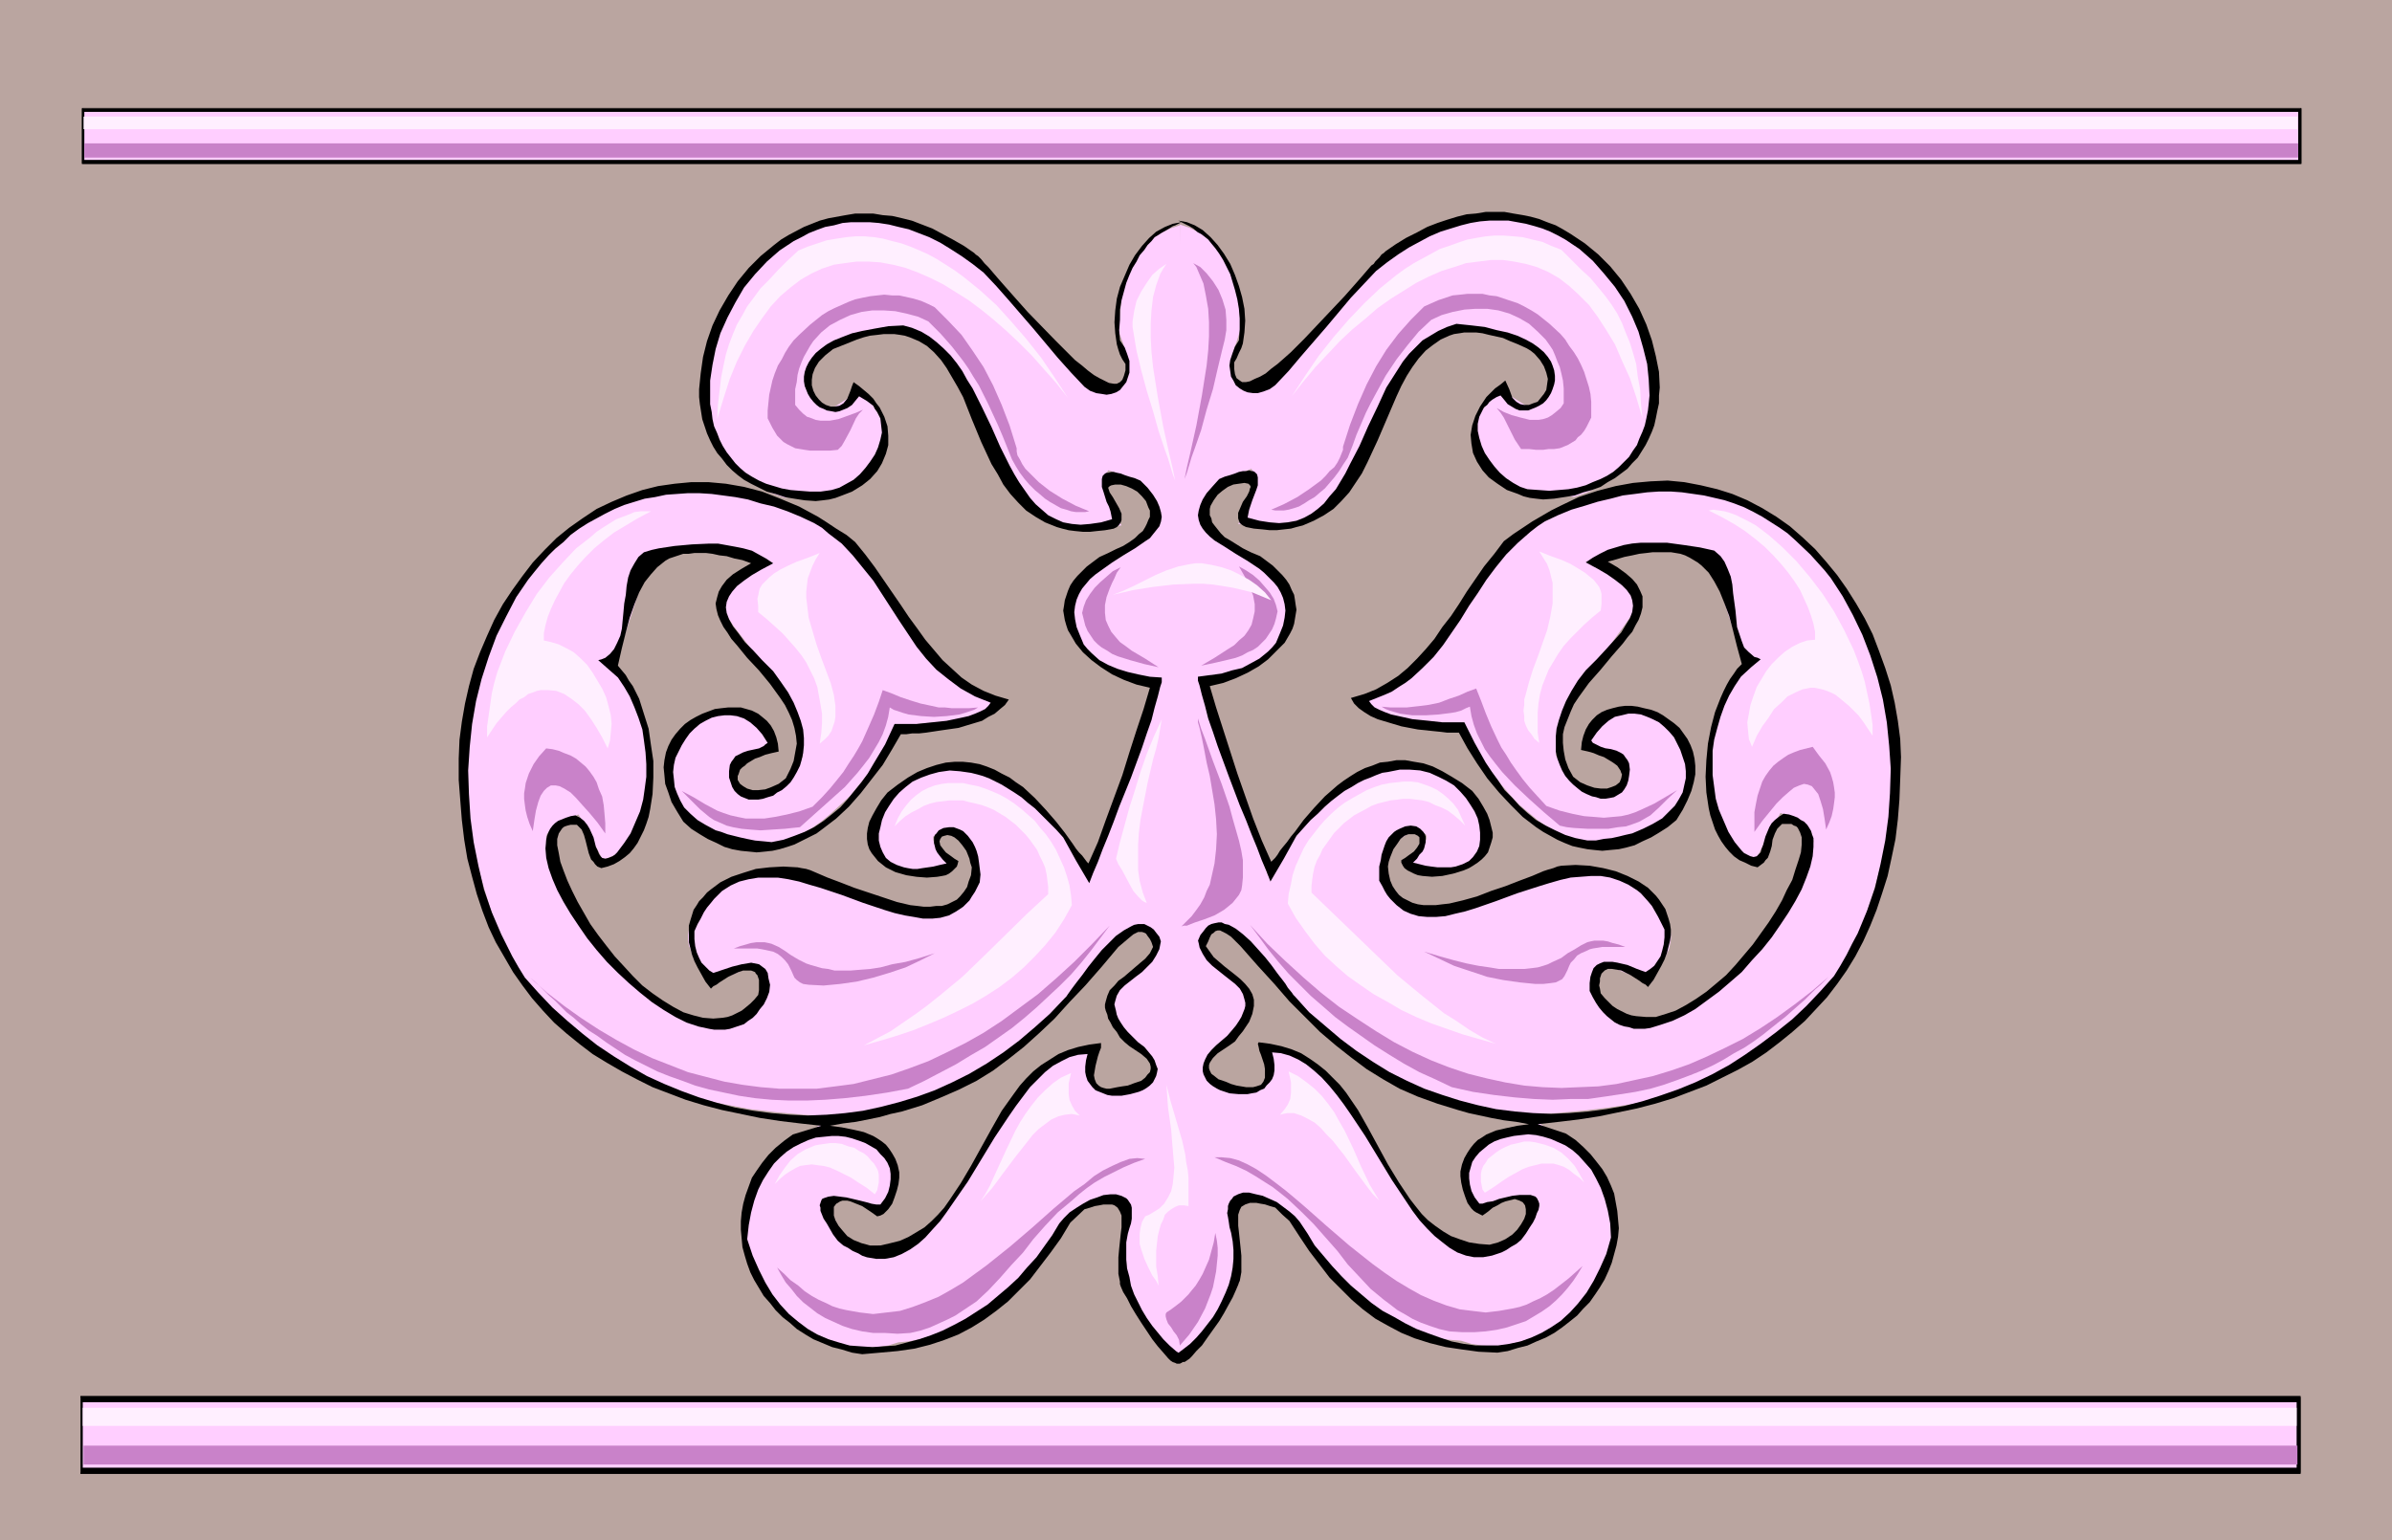 <?xml version="1.0" encoding="UTF-8" standalone="no"?>
<svg
   version="1.0"
   width="129.766mm"
   height="83.577mm"
   id="svg50"
   sodipodi:docname="Background 840.wmf"
   xmlns:inkscape="http://www.inkscape.org/namespaces/inkscape"
   xmlns:sodipodi="http://sodipodi.sourceforge.net/DTD/sodipodi-0.dtd"
   xmlns="http://www.w3.org/2000/svg"
   xmlns:svg="http://www.w3.org/2000/svg">
  <rect width="100%" height="100%" fill="#333333" stroke="none"/>
  <sodipodi:namedview
     id="namedview50"
     pagecolor="#ffffff"
     bordercolor="#000000"
     borderopacity="0.25"
     inkscape:showpageshadow="2"
     inkscape:pageopacity="0.0"
     inkscape:pagecheckerboard="0"
     inkscape:deskcolor="#d1d1d1"
     inkscape:document-units="mm" />
  <defs
     id="defs1">
    <pattern
       id="WMFhbasepattern"
       patternUnits="userSpaceOnUse"
       width="6"
       height="6"
       x="0"
       y="0" />
  </defs>
  <path
     style="fill:#baa5a0;fill-opacity:1;fill-rule:evenodd;stroke:none"
     d="M 0,0 H 490.455 V 315.881 H 0 Z"
     id="path1" />
  <path
     style="fill:#ffceff;fill-opacity:1;fill-rule:evenodd;stroke:none"
     d="m 241.915,46.211 -1.939,0.646 -1.778,0.808 -1.454,0.808 -1.293,1.131 -1.131,1.131 -0.97,1.293 -0.97,1.454 -0.646,1.454 -0.646,1.454 -0.485,1.616 -0.323,1.616 -0.323,1.616 -0.323,3.393 -0.323,3.232 0.97,2.585 0.323,1.131 0.323,1.293 0.162,0.969 0.162,0.969 v 0.969 0.808 l -0.162,0.808 -0.323,0.646 -0.323,0.646 -0.485,0.323 -0.485,0.485 -0.646,0.323 -0.808,0.162 h -0.808 l -2.262,-1.616 -2.101,-1.616 -1.778,-1.616 -1.778,-1.616 -1.616,-1.454 -1.454,-1.293 -1.293,-1.293 -1.293,-1.454 -1.131,-1.131 -1.131,-1.131 -1.939,-2.262 -1.616,-2.1 -1.454,-1.777 -1.293,-1.777 -1.454,-1.616 -1.454,-1.454 -1.454,-1.454 -1.778,-1.293 -2.101,-1.131 -1.131,-0.646 -1.131,-0.646 -1.454,-0.646 -1.454,-0.485 -1.939,-0.808 -2.101,-0.808 -1.939,-0.485 -1.939,-0.485 -1.939,-0.323 -1.778,-0.323 h -1.939 -1.616 -1.778 l -1.778,0.323 -1.616,0.323 -1.616,0.323 -1.616,0.485 -1.616,0.646 -1.616,0.646 -1.454,0.808 -1.293,0.808 -1.454,0.969 -2.747,2.1 -2.424,2.262 -2.424,2.747 -2.262,2.908 -1.939,3.07 -1.939,3.393 -1.616,3.393 -0.485,2.908 -0.323,2.747 -0.162,2.585 v 2.585 l 0.323,2.424 0.323,2.424 0.646,2.1 0.646,2.1 1.131,1.939 1.131,1.939 1.454,1.616 1.778,1.616 1.778,1.454 2.262,1.131 2.424,1.131 2.747,0.969 3.394,-0.485 3.555,-0.485 3.555,-0.485 1.778,-0.485 1.454,-0.485 1.454,-0.646 1.293,-0.808 1.293,-0.969 0.97,-1.293 0.808,-1.454 0.323,-0.808 0.162,-0.808 0.162,-0.969 0.162,-1.131 v -1.131 -1.131 l -0.162,-0.969 -0.323,-1.131 -0.485,-0.969 -0.646,-1.131 -0.646,-1.131 -0.97,-0.969 -1.778,-2.1 -6.141,3.878 -1.616,-0.808 -1.293,-0.969 -0.97,-1.131 -0.646,-1.131 -0.162,-1.293 V 77.395 l 0.323,-1.454 0.808,-1.454 1.939,-1.777 2.101,-1.616 2.262,-1.293 2.262,-1.131 1.293,-0.323 1.293,-0.485 1.293,-0.162 1.293,-0.162 1.454,-0.162 h 1.454 l 1.616,0.162 1.454,0.162 2.262,1.454 1.939,1.454 1.939,1.616 1.616,1.777 1.616,1.939 1.454,1.939 1.454,2.1 1.293,2.1 2.424,4.363 2.101,4.524 4.04,9.533 0.646,1.131 0.808,0.969 0.646,0.969 1.939,1.454 1.131,0.646 1.293,0.646 1.293,0.485 1.293,0.323 1.454,0.323 1.616,0.323 1.778,0.162 1.778,0.162 h 1.778 l 1.939,-0.162 2.101,-0.162 -1.778,-3.07 -0.808,-1.454 -0.485,-1.454 -0.323,-1.454 -0.162,-1.454 0.162,-1.131 0.323,-0.646 0.323,-0.646 1.616,0.485 1.454,0.808 1.454,0.646 1.293,0.969 1.131,1.131 0.97,1.131 0.646,1.616 0.162,0.808 0.162,0.808 v 1.454 l -0.323,1.131 -0.485,1.293 -0.646,0.969 -0.808,1.131 -0.97,0.969 -2.101,1.777 -2.586,1.616 -2.747,1.616 -2.586,1.616 -2.586,1.777 -0.485,1.939 -0.323,1.777 -0.162,1.616 0.162,1.777 0.323,1.454 0.646,1.454 0.808,1.454 0.97,1.293 1.293,1.131 1.293,1.131 1.778,0.969 1.778,0.969 2.101,0.808 2.262,0.808 2.424,0.646 2.586,0.646 -1.939,5.009 -1.778,5.009 -3.232,10.018 -3.394,9.856 -1.778,5.009 -1.939,5.009 -2.262,-3.716 -2.424,-3.393 -2.747,-3.393 -1.454,-1.616 -1.616,-1.454 -1.616,-1.454 -1.778,-1.454 -1.778,-1.293 -1.939,-1.293 -2.101,-1.131 -2.262,-1.131 -2.424,-0.969 -2.586,-0.808 -1.616,0.162 -1.616,0.323 -1.454,0.323 -1.293,0.485 -1.293,0.485 -1.293,0.646 -2.262,1.454 -1.939,1.616 -1.778,1.939 -3.555,3.878 0.485,2.747 0.485,1.293 0.323,1.293 0.646,0.969 0.646,1.131 0.646,0.969 0.97,0.646 0.808,0.646 1.131,0.485 1.293,0.323 1.454,0.162 1.454,-0.162 1.778,-0.323 2.101,-0.485 2.101,-0.808 -0.808,-0.808 -0.646,-0.808 -0.646,-0.646 -0.485,-0.646 -0.323,-0.485 -0.323,-0.485 -0.162,-0.485 -0.162,-0.485 v -0.323 -0.323 l 0.323,-0.162 0.162,-0.323 h 0.323 l 0.485,-0.162 h 1.131 l 1.293,0.323 0.97,0.646 0.97,0.646 0.808,0.969 0.808,0.969 0.808,1.293 0.646,1.454 0.485,1.616 -0.485,1.454 -0.646,1.454 -0.646,1.131 -0.808,1.131 -0.808,0.808 -0.808,0.646 -0.808,0.646 -0.97,0.323 -0.97,0.323 -0.97,0.323 -2.101,0.323 h -1.939 l -2.262,-0.162 -3.394,-1.454 -3.555,-1.293 -3.394,-1.131 -3.232,-1.131 -3.232,-0.969 -3.07,-0.646 -3.07,-0.646 -2.747,-0.323 -2.747,-0.162 h -2.586 l -2.424,0.323 -2.262,0.646 -1.939,0.969 -0.97,0.485 -0.97,0.646 -1.778,1.616 -0.646,0.808 -0.808,1.131 -0.808,1.131 -0.646,1.293 -0.485,1.131 -0.323,1.131 -0.162,0.969 v 0.969 l 0.162,1.131 0.323,0.808 0.646,1.939 0.97,1.777 0.485,0.808 0.646,0.808 0.97,1.777 4.686,-1.777 4.848,-2.1 1.131,1.777 0.485,0.646 0.323,0.808 0.323,0.969 v 0.808 0.646 l -0.323,0.969 -0.485,0.808 -0.646,0.808 -0.97,0.808 -1.131,0.808 -1.454,0.808 -1.778,0.808 -2.101,0.808 -2.424,0.808 -3.07,-1.131 -2.747,-1.131 -2.747,-1.454 -2.424,-1.454 -2.262,-1.777 -2.101,-1.777 -2.101,-1.939 -1.778,-2.1 -1.778,-2.262 -1.616,-2.1 -1.616,-2.424 -1.454,-2.262 -2.747,-4.847 -2.586,-5.009 -0.485,-0.808 -0.323,-0.969 -0.97,-1.454 -0.646,-1.777 -0.162,-0.808 -0.162,-0.808 v -0.808 l 0.162,-0.808 0.485,-0.646 0.646,-0.808 0.97,-0.646 1.131,-0.646 1.454,-0.646 1.778,-0.646 0.808,1.293 0.646,1.131 0.97,2.1 1.131,2.1 0.646,1.131 0.646,1.293 h 0.808 l 0.808,-0.323 0.808,-0.323 0.646,-0.323 0.646,-0.646 0.646,-0.485 0.808,-0.808 0.646,-0.808 1.131,-1.939 0.97,-2.1 0.808,-2.585 0.808,-2.585 0.162,-2.1 v -1.939 -1.939 -1.939 l -0.162,-1.777 -0.323,-1.777 -0.323,-1.616 -0.485,-1.616 -1.131,-3.232 -1.293,-2.908 -1.616,-3.07 -1.778,-2.747 3.394,-10.341 3.394,-10.502 1.454,-0.808 1.454,-0.646 3.07,-1.131 1.293,-0.323 1.454,-0.162 2.909,-0.323 2.747,0.162 2.747,0.485 2.747,0.646 2.747,0.969 -1.293,1.131 -1.293,1.293 -0.97,1.131 -1.778,2.424 -0.808,1.293 -0.646,1.454 -0.646,1.454 2.424,3.716 2.747,3.555 2.586,3.555 2.424,3.393 2.262,3.555 0.97,1.939 0.97,1.939 0.646,2.1 0.808,2.1 0.485,2.262 0.323,2.262 -0.97,1.939 -1.293,1.616 -1.131,1.293 -1.293,1.131 -1.616,0.969 -1.616,0.485 -1.778,0.485 -1.939,0.162 -0.97,-1.131 -0.808,-0.969 -0.485,-0.969 -0.323,-0.808 -0.162,-0.808 v -0.646 l 0.162,-0.646 0.485,-0.646 0.485,-0.485 0.808,-0.485 0.646,-0.323 0.97,-0.485 2.101,-0.808 2.262,-0.485 -0.162,-0.808 -0.162,-0.808 -0.808,-1.293 -0.97,-1.131 -1.131,-0.969 -1.293,-0.646 -1.454,-0.808 -3.07,-1.293 -2.586,0.969 -2.101,0.969 -1.939,1.131 -1.454,0.969 -1.131,0.969 -0.97,1.131 -0.808,1.131 -0.485,0.969 -0.323,1.131 -0.162,1.131 -0.162,1.131 0.162,1.131 0.323,2.262 0.323,2.424 1.293,1.939 1.454,1.616 1.454,1.616 1.616,1.454 1.778,1.131 1.939,1.131 1.939,0.969 2.101,0.646 h 2.262 l 2.101,-0.162 2.101,-0.323 2.101,-0.485 2.101,-0.808 2.262,-0.969 1.939,-0.969 2.101,-1.454 1.939,-1.616 1.939,-1.777 2.101,-1.939 1.939,-2.424 1.939,-2.424 1.939,-2.747 1.939,-3.07 1.778,-3.393 2.747,-0.485 3.07,-0.323 2.747,-0.162 2.747,-0.323 2.747,-0.323 2.424,-0.646 1.131,-0.485 1.131,-0.485 0.97,-0.646 0.97,-0.808 -14.221,-10.179 -8.403,-12.118 -8.403,-12.118 -2.747,-1.616 -2.909,-1.293 -2.909,-1.454 -3.07,-1.131 -3.07,-1.131 -3.232,-0.969 -6.464,-1.939 -3.232,-0.485 -2.909,-0.162 h -2.909 l -2.586,0.162 -2.424,0.323 -2.424,0.485 -2.262,0.646 -2.101,0.808 -2.101,0.969 -1.939,0.969 -1.778,1.131 -1.778,1.293 -1.778,1.293 -1.616,1.454 -3.07,2.908 -2.101,1.616 -1.778,1.777 -1.778,1.939 -1.778,2.1 -1.616,2.262 -1.454,2.424 -1.454,2.747 -1.293,2.747 -1.131,3.07 -1.131,3.07 -0.97,3.555 -0.808,3.555 -0.646,3.878 -0.646,3.878 -0.485,4.363 -0.485,4.363 0.646,4.686 0.808,4.524 0.97,4.686 0.97,4.524 1.293,4.524 1.454,4.686 1.454,4.524 1.778,4.686 2.586,3.716 2.747,3.393 2.747,3.07 3.07,2.908 3.07,2.747 3.07,2.585 3.394,2.262 3.555,2.262 2.424,1.293 2.586,1.131 2.424,0.969 2.424,0.969 2.586,0.808 2.586,0.808 5.333,1.131 5.171,0.969 5.494,0.646 5.333,0.485 5.656,0.323 -1.616,1.131 -1.616,1.454 -1.616,1.293 -1.616,1.293 -1.454,0.646 -1.293,0.646 -1.131,0.808 -0.97,0.808 -0.808,0.969 -0.808,0.969 -0.808,1.131 -0.485,1.131 -0.97,2.262 -0.808,2.424 -1.293,5.17 v 1.939 1.777 l 0.323,1.777 0.323,1.616 0.485,1.454 0.485,1.616 0.808,1.454 0.808,1.293 0.808,1.454 1.131,1.131 1.131,1.293 1.131,1.131 1.293,1.131 1.293,0.969 3.07,1.939 2.424,1.131 2.424,0.969 2.262,0.646 2.262,0.485 h 2.262 2.101 l 2.262,-0.323 2.101,-0.646 1.778,-0.162 1.939,-0.323 1.778,-0.323 1.616,-0.485 1.778,-0.646 1.616,-0.485 3.232,-1.616 3.07,-1.616 2.909,-1.939 2.909,-2.1 2.747,-2.262 1.131,-1.777 1.131,-1.616 2.101,-3.555 2.424,-3.232 1.131,-1.454 1.293,-1.454 1.131,-1.293 1.293,-1.131 1.454,-0.808 1.293,-0.808 1.454,-0.646 1.454,-0.323 h 1.454 l 1.616,0.162 0.646,7.917 0.485,7.917 0.323,1.454 0.162,1.454 0.808,2.747 1.131,2.585 1.293,2.1 1.454,2.1 1.616,1.777 1.939,1.616 2.101,1.616 z"
     id="path2" />
  <path
     style="fill:#c982c9;fill-opacity:1;fill-rule:evenodd;stroke:none"
     d="m 176.952,84.02 -0.808,0.808 -0.646,0.969 -1.131,2.424 -1.131,2.1 -0.646,1.131 -0.808,0.808 -1.616,0.162 h -1.454 -1.293 -1.293 l -1.131,-0.162 -0.97,-0.162 -0.97,-0.162 -0.97,-0.485 -0.646,-0.323 -0.808,-0.485 -0.646,-0.646 -0.646,-0.646 -0.485,-0.808 -0.485,-0.808 -0.485,-0.969 -0.485,-0.969 v -1.616 l 0.162,-1.616 0.162,-1.616 0.323,-1.454 0.323,-1.454 0.485,-1.454 0.646,-1.616 0.808,-1.293 0.646,-1.293 0.808,-1.293 0.97,-1.293 1.131,-1.131 2.262,-2.1 2.424,-1.939 1.293,-0.808 1.293,-0.646 1.454,-0.646 1.454,-0.646 1.293,-0.485 1.454,-0.323 1.616,-0.323 1.454,-0.162 1.454,-0.162 1.616,0.162 h 1.454 l 1.454,0.323 1.454,0.323 1.616,0.485 1.454,0.646 1.293,0.646 2.747,2.747 2.747,2.908 2.262,3.232 2.262,3.393 1.939,3.716 1.778,4.039 1.616,4.201 1.454,4.686 v 0.646 l 0.162,0.808 0.485,0.808 0.485,0.969 0.646,0.969 0.808,0.808 0.97,0.969 0.97,0.969 2.262,1.777 2.586,1.616 2.747,1.454 2.747,1.131 -0.808,0.162 h -0.97 -0.97 l -0.97,-0.162 -0.97,-0.323 -1.131,-0.323 -1.131,-0.646 -1.131,-0.646 -0.97,-0.646 -1.131,-0.969 -0.97,-0.808 -1.131,-1.131 -0.97,-1.131 -0.97,-1.293 -0.808,-1.293 -0.808,-1.454 -0.97,-2.424 -0.97,-2.424 -0.97,-2.262 -0.97,-2.1 -0.97,-2.1 -0.97,-1.939 -0.97,-1.939 -1.131,-1.777 -0.97,-1.616 -1.131,-1.616 -2.262,-2.908 -2.424,-2.747 -2.424,-2.424 -2.101,-0.969 -2.424,-0.646 -2.262,-0.485 -2.424,-0.162 h -2.262 l -2.262,0.323 -2.262,0.646 -2.101,0.969 -2.101,1.131 -1.778,1.454 -1.616,1.777 -0.646,0.969 -0.646,1.131 -0.646,1.131 -0.485,1.131 -0.485,1.293 -0.323,1.293 -0.162,1.454 -0.323,1.454 v 1.616 1.616 l 0.808,0.969 0.808,0.808 0.808,0.646 0.97,0.323 0.808,0.323 0.97,0.162 h 1.939 l 1.778,-0.323 1.778,-0.646 1.778,-0.646 z"
     id="path3" />
  <path
     style="fill:#c982c9;fill-opacity:1;fill-rule:evenodd;stroke:none"
     d="m 229.795,116.335 -1.616,0.808 -1.293,1.131 -1.293,1.131 -1.131,1.131 -0.97,1.293 -0.808,1.293 -0.485,1.293 -0.323,1.293 0.323,1.293 0.323,1.293 0.485,1.131 0.646,0.969 0.646,0.969 0.808,0.808 0.808,0.646 1.131,0.646 0.97,0.646 1.131,0.485 2.586,0.808 2.909,0.808 2.909,0.646 -2.747,-1.777 -2.747,-1.616 -1.293,-0.969 -1.131,-0.808 -0.97,-1.131 -0.808,-0.969 -0.646,-1.293 -0.485,-1.131 -0.162,-1.454 v -1.616 l 0.323,-1.616 0.646,-1.777 0.485,-1.131 0.485,-0.969 0.485,-1.131 z"
     id="path4" />
  <path
     style="fill:#c982c9;fill-opacity:1;fill-rule:evenodd;stroke:none"
     d="m 139.784,162.222 2.424,1.293 2.424,1.454 2.424,1.293 1.293,0.485 1.454,0.485 1.454,0.323 1.616,0.323 h 1.939 1.939 l 2.101,-0.323 2.424,-0.485 2.586,-0.646 2.747,-0.969 1.939,-1.939 1.616,-1.777 1.454,-1.777 1.293,-1.616 1.131,-1.777 0.97,-1.454 0.97,-1.616 0.808,-1.454 1.293,-2.908 1.131,-2.585 0.97,-2.585 0.808,-2.424 1.778,0.646 1.939,0.808 1.939,0.646 2.101,0.646 2.262,0.485 1.454,0.323 h 1.293 l 1.454,0.162 h 1.616 1.778 l 1.939,-0.162 -0.808,0.485 -0.97,0.323 -0.97,0.323 -1.131,0.323 -2.586,0.323 -2.586,0.162 -2.586,-0.162 -2.586,-0.323 -1.131,-0.323 -0.97,-0.323 -0.97,-0.323 -0.808,-0.485 -0.323,1.939 -0.485,1.777 -0.646,1.777 -0.808,1.616 -0.97,1.616 -0.97,1.616 -1.131,1.454 -1.293,1.616 -2.586,2.908 -3.07,2.747 -6.141,5.494 -1.616,0.162 -1.454,0.162 -2.586,0.162 -2.424,0.162 -2.101,-0.162 -1.778,-0.162 -1.778,-0.323 -1.293,-0.323 -1.454,-0.646 -1.131,-0.485 -0.97,-0.646 -1.939,-1.616 -1.778,-1.777 z"
     id="path5" />
  <path
     style="fill:#c982c9;fill-opacity:1;fill-rule:evenodd;stroke:none"
     d="m 108.757,200.516 3.394,3.07 3.555,2.747 3.394,2.424 3.717,2.424 3.555,2.1 3.555,1.939 3.717,1.777 3.717,1.454 3.717,1.454 3.717,0.969 3.717,0.969 3.717,0.646 3.717,0.485 3.878,0.323 h 3.878 3.717 l 3.878,-0.485 3.717,-0.485 3.878,-0.969 3.878,-0.969 3.717,-1.293 3.878,-1.454 3.717,-1.777 3.878,-1.939 3.717,-2.1 3.717,-2.424 3.717,-2.747 3.717,-2.747 3.717,-3.232 3.717,-3.393 3.555,-3.555 3.717,-3.878 -1.939,2.585 -1.939,2.585 -1.939,2.424 -2.101,2.424 -2.262,2.262 -2.424,2.262 -2.424,2.262 -2.424,2.1 -2.586,2.1 -2.747,1.939 -2.747,1.939 -3.07,1.777 -2.909,1.777 -6.464,3.393 -3.394,1.616 -4.363,0.808 -4.363,0.646 -4.202,0.485 -4.04,0.323 -3.717,0.162 h -3.717 l -3.555,-0.162 -3.394,-0.323 -3.232,-0.485 -3.07,-0.646 -3.07,-0.646 -2.909,-0.808 -2.586,-0.969 -2.747,-0.969 -2.424,-0.969 -2.262,-1.131 -2.262,-1.131 -2.101,-1.131 -1.939,-1.293 -1.939,-1.293 -1.778,-1.293 -1.778,-1.131 -1.616,-1.293 -1.454,-1.293 -1.454,-1.131 -1.293,-1.293 -1.131,-1.131 -1.131,-0.969 -1.131,-1.131 -0.97,-0.969 -0.97,-0.808 z"
     id="path6" />
  <path
     style="fill:#c982c9;fill-opacity:1;fill-rule:evenodd;stroke:none"
     d="m 109.241,170.463 -0.646,-1.454 -0.485,-1.454 -0.323,-1.293 -0.162,-1.131 -0.162,-1.293 v -1.131 l 0.162,-0.969 0.162,-1.131 0.646,-1.939 0.97,-1.939 1.131,-1.616 1.454,-1.616 1.293,0.162 1.293,0.323 1.131,0.485 1.293,0.485 1.131,0.646 0.97,0.808 0.97,0.808 0.808,0.969 0.808,1.131 0.646,1.131 0.485,1.454 0.646,1.454 0.323,1.777 0.162,1.777 0.162,1.939 v 2.1 l -1.616,-2.262 -1.616,-1.939 -1.454,-1.616 -1.293,-1.454 -1.131,-1.131 -1.293,-0.808 -0.97,-0.485 -0.808,-0.162 h -0.97 l -0.808,0.485 -0.646,0.646 -0.646,0.969 -0.485,1.293 -0.485,1.777 -0.323,1.939 z"
     id="path7" />
  <path
     style="fill:#c982c9;fill-opacity:1;fill-rule:evenodd;stroke:none"
     d="m 150.449,194.538 h 1.293 1.293 1.131 1.131 l 0.97,0.162 0.808,0.162 1.454,0.323 0.97,0.485 0.808,0.646 0.646,0.646 0.646,0.808 0.323,0.646 0.323,0.646 0.646,1.454 0.485,0.485 0.646,0.485 0.646,0.323 1.131,0.162 3.07,0.162 3.394,-0.323 3.394,-0.485 3.394,-0.808 3.232,-0.969 3.394,-1.131 3.07,-1.454 2.909,-1.454 -3.07,0.969 -2.909,0.808 -2.747,0.485 -2.424,0.646 -2.101,0.323 -2.101,0.162 -1.939,0.162 h -1.616 -1.616 l -1.293,-0.323 -1.293,-0.162 -1.131,-0.323 -1.131,-0.323 -0.97,-0.323 -1.616,-0.808 -1.616,-0.969 -1.131,-0.808 -1.293,-0.808 -1.454,-0.646 -0.646,-0.162 -0.808,-0.162 h -0.808 -0.808 l -1.131,0.162 -1.131,0.323 -1.131,0.323 z"
     id="path8" />
  <path
     style="fill:#c982c9;fill-opacity:1;fill-rule:evenodd;stroke:none"
     d="m 159.337,259.976 1.454,1.293 1.293,1.293 1.616,1.131 1.293,1.131 1.454,0.969 1.454,0.808 1.454,0.646 1.293,0.646 1.454,0.485 1.454,0.323 2.747,0.485 2.747,0.323 2.747,-0.323 2.747,-0.323 2.586,-0.808 2.586,-0.969 2.747,-1.131 2.586,-1.454 2.424,-1.454 2.424,-1.777 2.424,-1.777 4.848,-3.878 4.525,-3.878 4.363,-3.878 2.101,-1.777 2.101,-1.777 2.101,-1.454 1.939,-1.616 1.778,-1.131 1.939,-0.969 1.778,-0.808 1.778,-0.646 1.616,-0.162 1.616,0.162 -2.262,0.808 -2.262,0.969 -1.939,0.969 -1.939,0.969 -1.939,1.131 -1.616,1.131 -1.616,1.293 -1.454,1.293 -2.909,2.424 -2.586,2.747 -2.424,2.747 -2.101,2.747 -2.424,2.585 -2.262,2.585 -2.424,2.585 -2.424,2.262 -2.909,1.939 -1.454,0.969 -1.616,0.808 -1.778,0.808 -1.778,0.808 -1.939,0.646 -2.101,0.485 -2.586,0.162 -2.586,-0.162 h -2.424 l -2.262,-0.323 -2.101,-0.485 -1.939,-0.646 -1.778,-0.808 -1.778,-0.808 -1.616,-0.969 -1.454,-1.131 -1.454,-1.131 -1.293,-1.293 -1.131,-1.454 -1.131,-1.293 -0.97,-1.616 z"
     id="path9" />
  <path
     style="fill:#ffefff;fill-opacity:1;fill-rule:evenodd;stroke:none"
     d="m 219.614,220.067 -2.101,0.969 -1.616,1.131 -1.616,1.454 -1.454,1.454 -1.293,1.616 -1.293,1.777 -1.131,1.777 -0.97,1.777 -1.778,3.716 -1.778,3.878 -1.616,3.555 -0.97,1.777 -0.97,1.454 1.131,-1.293 1.293,-1.454 2.262,-3.07 2.424,-3.232 2.424,-3.07 1.131,-1.454 1.293,-1.293 1.293,-0.969 1.293,-0.969 1.454,-0.646 1.293,-0.323 1.454,-0.162 1.616,0.323 -0.97,-0.969 -0.646,-1.131 -0.485,-1.131 -0.162,-1.131 v -1.131 -1.131 z"
     id="path10" />
  <path
     style="fill:#ffefff;fill-opacity:1;fill-rule:evenodd;stroke:none"
     d="m 158.853,242.849 0.97,-1.777 1.131,-1.616 1.131,-1.454 1.454,-1.293 1.616,-0.969 1.939,-0.808 0.808,-0.162 1.131,-0.162 1.131,-0.162 h 1.131 l 1.293,0.162 1.293,0.485 1.293,0.323 0.97,0.646 0.97,0.485 0.808,0.646 0.646,0.808 0.646,0.646 0.485,0.808 0.323,0.646 0.162,0.808 v 0.808 0.808 l -0.162,0.808 -0.162,0.808 -0.485,0.808 -1.616,-1.293 -1.778,-1.131 -1.454,-0.969 -1.616,-0.808 -1.293,-0.646 -1.454,-0.646 -1.293,-0.323 -1.293,-0.162 -1.131,-0.162 -1.293,0.162 -1.131,0.162 -0.97,0.485 -1.131,0.646 -0.97,0.646 -1.131,0.969 z"
     id="path11" />
  <path
     style="fill:#ffefff;fill-opacity:1;fill-rule:evenodd;stroke:none"
     d="m 183.416,169.493 1.131,-1.131 1.131,-0.969 1.293,-0.808 1.293,-0.646 1.131,-0.646 1.293,-0.485 1.293,-0.323 1.454,-0.162 1.293,-0.162 h 1.293 1.454 l 1.131,0.323 1.454,0.323 1.293,0.323 1.293,0.485 1.131,0.485 2.424,1.454 2.101,1.616 1.939,1.939 0.808,0.969 0.808,1.131 0.808,1.131 0.485,1.131 0.646,1.293 0.485,1.131 0.323,1.454 0.162,1.293 0.162,1.293 v 1.454 l -4.363,4.039 -8.726,8.564 -4.525,4.363 -4.686,3.878 -2.424,1.939 -2.424,1.777 -2.586,1.777 -2.586,1.777 -2.747,1.454 -2.747,1.454 3.394,-0.969 3.232,-0.969 3.394,-1.131 3.232,-1.293 3.07,-1.293 3.07,-1.454 2.909,-1.454 2.747,-1.616 2.747,-1.777 2.586,-1.939 2.424,-2.1 2.262,-2.262 2.101,-2.262 2.101,-2.585 1.778,-2.747 1.616,-2.908 -0.162,-1.939 -0.323,-2.1 -0.485,-1.777 -0.646,-1.939 -0.808,-1.777 -0.808,-1.777 -0.97,-1.616 -1.131,-1.616 -1.131,-1.293 -1.131,-1.454 -1.454,-1.293 -1.293,-1.131 -1.454,-1.131 -1.454,-0.969 -1.454,-0.808 -1.454,-0.646 -1.616,-0.646 -1.454,-0.485 -1.616,-0.323 -1.454,-0.323 h -1.616 -1.454 l -1.293,0.162 -1.454,0.323 -1.293,0.485 -1.293,0.646 -1.131,0.808 -1.131,0.969 -0.97,1.131 -0.97,1.293 -0.808,1.454 z"
     id="path12" />
  <path
     style="fill:#ffefff;fill-opacity:1;fill-rule:evenodd;stroke:none"
     d="m 238.198,147.519 -1.616,3.555 -1.454,3.555 -1.293,3.716 -1.131,3.716 -1.131,3.555 -0.97,3.555 -0.97,3.555 -0.808,3.393 0.485,1.131 0.808,1.293 1.454,2.747 0.808,1.454 0.97,1.131 0.808,0.808 0.485,0.323 0.485,0.162 -0.808,-2.1 -0.646,-2.424 -0.323,-2.262 v -2.585 -2.424 l 0.162,-2.585 0.323,-2.585 0.485,-2.585 0.97,-5.009 1.131,-4.847 0.646,-2.262 0.485,-2.1 0.323,-1.939 z"
     id="path13" />
  <path
     style="fill:#ffefff;fill-opacity:1;fill-rule:evenodd;stroke:none"
     d="m 99.869,151.235 0.97,-1.454 0.97,-1.454 0.97,-1.131 0.97,-1.131 0.97,-0.969 0.97,-0.808 0.808,-0.808 0.97,-0.485 0.808,-0.646 0.97,-0.323 0.808,-0.323 0.808,-0.162 h 0.97 0.646 l 1.616,0.162 1.616,0.646 1.454,0.969 1.454,1.131 1.293,1.293 1.293,1.777 1.131,1.777 1.131,1.939 1.131,2.262 0.485,-1.616 0.162,-1.616 0.162,-1.777 -0.162,-1.777 -0.485,-1.939 -0.485,-1.777 -0.808,-1.777 -0.97,-1.616 -0.97,-1.616 -1.131,-1.616 -1.293,-1.293 -1.454,-1.293 -1.454,-0.808 -1.616,-0.808 -1.616,-0.485 -1.454,-0.323 v -1.454 l 0.323,-1.616 0.485,-1.777 0.646,-1.616 0.808,-1.777 0.97,-1.777 0.97,-1.777 1.293,-1.777 1.454,-1.777 1.616,-1.777 1.778,-1.777 1.939,-1.616 2.101,-1.616 2.424,-1.454 2.424,-1.454 2.747,-1.454 h -1.131 -0.97 l -1.293,0.162 -1.131,0.485 -1.293,0.485 -1.293,0.485 -1.293,0.808 -1.293,0.808 -1.454,0.969 -1.293,1.131 -1.454,1.131 -1.454,1.131 -2.747,2.908 -2.747,3.07 -2.586,3.393 -2.262,3.716 -2.262,4.039 -1.939,4.039 -0.808,2.1 -0.808,2.1 -0.646,2.262 -0.485,2.1 -0.323,2.262 -0.323,2.262 -0.323,2.262 z"
     id="path14" />
  <path
     style="fill:#ffefff;fill-opacity:1;fill-rule:evenodd;stroke:none"
     d="m 168.064,113.426 -2.424,0.969 -2.262,0.808 -1.778,0.808 -1.616,0.808 -1.293,0.808 -0.97,0.808 -0.808,0.808 -0.646,0.646 -0.485,0.808 -0.162,0.646 -0.162,0.808 -0.162,0.646 0.162,1.454 v 1.293 l 1.778,1.454 1.616,1.454 1.616,1.454 1.293,1.454 1.293,1.454 1.293,1.616 0.97,1.454 0.808,1.616 0.808,1.616 0.646,1.777 0.323,1.777 0.323,1.777 0.323,1.939 v 1.939 l -0.162,2.1 -0.323,2.1 0.97,-0.808 0.808,-0.808 0.646,-0.969 0.323,-0.969 0.323,-0.969 0.162,-0.969 v -1.131 -1.131 l -0.162,-1.131 -0.162,-1.131 -0.646,-2.424 -0.97,-2.585 -0.97,-2.585 -0.97,-2.747 -0.808,-2.747 -0.808,-2.747 -0.323,-2.747 -0.162,-1.293 v -1.293 l 0.162,-1.454 0.162,-1.293 0.485,-1.293 0.485,-1.293 0.646,-1.293 z"
     id="path15" />
  <path
     style="fill:#ffefff;fill-opacity:1;fill-rule:evenodd;stroke:none"
     d="m 239.168,54.128 -1.454,0.969 -1.454,1.293 -1.131,1.616 -1.131,1.777 -0.97,1.939 -0.485,2.1 -0.323,2.1 v 1.131 l 0.162,0.969 0.323,1.939 0.323,1.939 0.97,4.039 1.131,4.201 1.293,4.201 1.131,4.039 1.293,3.878 0.646,1.777 0.485,1.616 0.485,1.616 0.485,1.293 -0.485,-2.424 -0.646,-2.747 -0.646,-2.908 -0.646,-2.908 -1.131,-6.14 -0.97,-6.14 -0.323,-3.07 -0.162,-3.07 v -2.747 l 0.162,-2.747 0.323,-2.747 0.646,-2.424 0.808,-2.262 0.646,-1.131 z"
     id="path16" />
  <path
     style="fill:#ffefff;fill-opacity:1;fill-rule:evenodd;stroke:none"
     d="m 147.056,85.958 0.162,-3.07 0.323,-2.747 0.323,-2.747 0.485,-2.424 0.485,-2.262 0.646,-2.1 0.808,-2.1 0.808,-1.939 1.131,-1.939 0.97,-1.777 1.454,-1.939 1.293,-1.777 1.778,-1.777 1.778,-1.939 1.939,-1.939 2.262,-2.1 1.939,-0.808 1.939,-0.646 1.939,-0.646 1.939,-0.323 2.101,-0.323 1.778,-0.162 h 1.939 l 1.939,0.162 1.939,0.323 1.778,0.485 1.939,0.485 1.778,0.646 1.939,0.808 1.778,0.808 1.778,0.969 1.778,1.131 1.778,1.131 1.778,1.293 3.394,2.747 3.394,3.07 3.07,3.393 3.07,3.555 3.07,3.878 2.747,4.039 2.747,4.201 -2.424,-3.07 -2.586,-2.908 -2.424,-2.747 -2.586,-2.585 -2.586,-2.424 -2.586,-2.262 -2.586,-2.1 -2.586,-1.939 -2.586,-1.616 -2.586,-1.616 -2.586,-1.293 -2.586,-1.131 -2.586,-0.969 -2.586,-0.646 -2.586,-0.485 -2.424,-0.162 h -2.424 l -2.424,0.323 -2.262,0.323 -2.424,0.808 -2.101,0.969 -2.262,1.293 -2.101,1.616 -2.101,1.777 -1.939,2.1 -1.778,2.424 -1.778,2.585 -1.778,3.07 -1.616,3.232 -1.454,3.555 -1.293,4.039 z"
     id="path17" />
  <path
     style="fill:#000000;fill-opacity:1;fill-rule:evenodd;stroke:none"
     d="m 176.79,277.749 -2.101,-0.323 -2.101,-0.646 -1.939,-0.485 -1.939,-0.808 -1.939,-0.808 -1.616,-0.969 -1.778,-1.131 -1.454,-1.293 -1.454,-1.131 -1.454,-1.454 -1.131,-1.454 -1.293,-1.454 -0.97,-1.616 -0.97,-1.616 -0.808,-1.616 -0.646,-1.777 -0.485,-1.616 -0.485,-1.777 -0.162,-1.777 -0.162,-1.777 v -1.777 l 0.162,-1.777 0.323,-1.777 0.485,-1.777 0.646,-1.777 0.646,-1.777 0.97,-1.454 1.131,-1.616 1.293,-1.616 1.454,-1.454 1.778,-1.454 1.778,-1.293 5.818,-1.777 -4.363,-0.485 -4.04,-0.485 -4.202,-0.646 -3.878,-0.808 -3.878,-0.808 -3.717,-0.969 -3.717,-1.131 -3.394,-1.293 -3.394,-1.293 -3.232,-1.616 -3.07,-1.616 -3.07,-1.777 -2.909,-1.777 -2.747,-2.1 -2.586,-2.1 -2.586,-2.262 -2.262,-2.424 -2.262,-2.585 -1.939,-2.585 -1.939,-2.747 -1.778,-3.07 -1.778,-3.07 -1.454,-3.07 -1.293,-3.393 -1.131,-3.393 -0.97,-3.555 -0.97,-3.716 -0.646,-3.878 -0.485,-4.039 -0.323,-4.039 -0.323,-4.201 v -4.363 l 0.162,-3.878 0.485,-3.716 0.646,-3.716 0.808,-3.555 0.97,-3.555 1.293,-3.393 1.454,-3.393 1.454,-3.232 1.778,-3.232 1.939,-2.908 2.101,-2.908 2.101,-2.747 2.424,-2.585 2.424,-2.424 2.586,-2.1 2.747,-1.939 2.909,-1.939 3.07,-1.454 3.07,-1.293 3.232,-1.131 3.232,-0.808 3.394,-0.485 3.394,-0.323 h 3.555 l 3.555,0.323 3.717,0.646 3.717,0.969 3.717,1.454 3.878,1.616 3.878,2.1 1.778,1.131 1.939,1.293 2.101,1.293 1.778,1.454 2.101,2.585 1.939,2.585 3.555,5.17 1.778,2.585 1.616,2.424 1.778,2.424 1.616,2.262 1.778,2.1 1.778,2.1 1.939,1.777 1.939,1.777 2.101,1.454 2.424,1.293 2.424,0.969 2.747,0.808 -0.808,1.131 -0.97,0.808 -1.131,0.969 -1.293,0.646 -1.293,0.808 -1.616,0.485 -1.616,0.485 -1.616,0.485 -3.394,0.485 -3.232,0.485 -1.454,0.162 h -1.454 l -1.131,0.162 h -1.131 l -1.778,3.07 -1.939,3.232 -2.262,2.908 -2.262,2.908 -2.424,2.747 -2.586,2.424 -2.747,2.1 -1.293,0.969 -1.616,0.808 -2.909,1.454 -1.454,0.485 -1.616,0.485 -1.454,0.323 -1.616,0.162 -1.616,0.162 -1.616,-0.162 -1.616,-0.162 -1.778,-0.323 -1.616,-0.485 -1.616,-0.808 -1.778,-0.808 -1.616,-0.969 -1.778,-1.131 -1.616,-1.454 -1.293,-2.1 -1.131,-1.939 -0.646,-1.939 -0.646,-1.777 -0.162,-1.777 -0.162,-1.616 0.162,-1.454 0.323,-1.616 0.485,-1.293 0.646,-1.293 0.808,-1.131 0.97,-1.131 0.97,-0.969 1.131,-0.808 1.131,-0.646 1.293,-0.646 1.293,-0.485 1.293,-0.485 1.293,-0.162 1.454,-0.162 h 1.293 1.293 l 1.131,0.323 1.131,0.323 1.293,0.646 0.808,0.646 0.97,0.808 0.808,0.969 0.646,1.131 0.485,1.293 0.323,1.293 0.162,1.616 -1.454,0.323 -1.293,0.323 -1.131,0.485 -0.97,0.323 -0.808,0.485 -0.808,0.485 -0.485,0.485 -0.485,0.323 -0.485,0.485 -0.162,0.485 -0.162,0.485 -0.162,0.323 v 0.808 l 0.485,0.808 0.646,0.485 0.808,0.485 1.131,0.323 h 1.131 l 1.454,-0.162 1.293,-0.485 1.454,-0.646 1.454,-1.131 0.97,-1.939 0.646,-1.616 0.323,-1.777 0.323,-1.777 -0.162,-1.616 -0.323,-1.616 -0.485,-1.616 -0.646,-1.454 -0.808,-1.616 -0.97,-1.454 -2.101,-2.908 -2.262,-2.747 -2.424,-2.585 -2.101,-2.585 -1.131,-1.293 -0.808,-1.293 -0.808,-1.131 -0.646,-1.293 -0.485,-1.131 -0.323,-1.293 -0.162,-1.131 0.323,-1.293 0.323,-1.131 0.646,-1.131 0.97,-1.293 1.293,-1.131 1.778,-1.131 1.939,-1.131 -1.778,-0.646 -1.616,-0.323 -1.616,-0.485 -1.454,-0.162 -1.454,-0.323 -1.293,-0.162 h -1.293 -1.131 l -1.131,0.162 h -1.131 l -0.97,0.323 -0.97,0.323 -0.97,0.323 -0.808,0.485 -0.808,0.646 -0.808,0.646 -1.293,1.454 -1.293,1.616 -1.131,2.1 -0.97,2.424 -0.97,2.747 -0.808,3.07 -0.808,3.232 -0.808,3.555 0.808,0.969 0.808,0.969 0.646,1.131 0.808,1.131 0.646,1.293 0.646,1.293 0.97,3.07 0.97,3.07 0.485,3.393 0.485,3.232 v 3.393 l -0.162,3.393 -0.485,3.07 -0.323,1.616 -0.485,1.454 -0.485,1.293 -0.646,1.293 -0.646,1.293 -0.808,1.131 -0.808,0.969 -0.97,0.808 -1.131,0.808 -1.131,0.646 -1.293,0.485 -1.293,0.323 -0.808,-0.323 -0.485,-0.485 -0.323,-0.485 -0.485,-0.485 -0.485,-1.293 -0.646,-2.585 -0.323,-1.131 -0.485,-1.131 -0.485,-0.485 -0.485,-0.485 h -0.646 -0.646 l -0.646,0.162 -0.485,0.162 -0.323,0.162 -0.323,0.323 -0.646,0.969 -0.323,1.131 v 1.293 l 0.323,1.616 0.323,1.777 0.646,1.777 0.808,2.1 0.97,2.1 1.131,2.262 1.293,2.262 1.293,2.262 1.616,2.262 1.616,2.1 1.778,2.262 1.939,2.1 1.778,1.939 1.939,1.939 2.101,1.616 2.101,1.454 2.101,1.293 2.101,1.131 2.101,0.646 1.939,0.485 2.101,0.162 1.939,-0.162 0.97,-0.162 0.97,-0.323 0.97,-0.485 0.97,-0.485 0.808,-0.646 0.97,-0.808 0.808,-0.808 0.808,-0.969 0.162,-0.969 v -0.808 -0.646 -0.646 l -0.162,-0.485 -0.162,-0.485 -0.323,-0.323 -0.162,-0.323 -0.808,-0.323 h -0.808 -0.808 l -0.97,0.323 -2.101,0.969 -1.778,1.131 -0.646,0.485 -0.646,0.323 -0.323,0.323 -0.162,0.162 -1.131,-1.454 -0.808,-1.454 -0.808,-1.454 -0.646,-1.293 -0.485,-1.293 -0.323,-1.293 -0.323,-1.293 v -1.131 -1.131 -1.131 l 0.323,-1.131 0.646,-2.1 0.646,-0.969 0.485,-0.808 0.808,-0.808 0.808,-0.969 0.808,-0.646 1.939,-1.454 2.262,-1.131 2.424,-0.808 2.586,-0.808 2.747,-0.323 2.909,-0.162 2.909,0.162 0.808,0.162 0.97,0.162 0.97,0.323 1.131,0.485 1.131,0.485 1.131,0.485 1.293,0.485 1.293,0.485 2.909,1.131 2.909,0.969 2.909,0.969 2.909,0.969 2.747,0.646 1.454,0.162 1.293,0.162 h 1.293 l 1.293,-0.162 h 1.131 l 1.131,-0.323 0.97,-0.485 0.97,-0.485 0.646,-0.646 0.808,-0.969 0.646,-0.969 0.323,-1.131 0.485,-1.293 0.162,-1.616 -0.323,-0.969 -0.162,-0.808 -0.646,-1.616 -0.808,-1.131 -0.808,-0.969 -0.808,-0.646 -0.646,-0.323 -0.808,-0.162 -0.646,0.162 -0.485,0.162 -0.323,0.485 -0.162,0.485 0.162,0.808 0.485,0.646 0.646,0.808 1.131,0.808 0.646,0.485 0.808,0.485 -0.162,0.646 -0.162,0.485 -0.485,0.485 -0.485,0.485 -0.646,0.485 -0.646,0.323 -0.808,0.162 -0.97,0.162 -2.101,0.162 -2.101,-0.162 -2.101,-0.323 -2.262,-0.646 -0.97,-0.485 -0.97,-0.485 -0.808,-0.646 -0.808,-0.646 -0.646,-0.808 -0.646,-0.808 -0.485,-0.808 -0.323,-0.969 -0.162,-1.131 v -1.131 l 0.162,-1.131 0.323,-1.293 0.646,-1.293 0.808,-1.454 0.97,-1.616 1.293,-1.616 2.101,-1.616 2.101,-1.454 1.939,-1.131 1.939,-0.808 1.939,-0.646 1.939,-0.485 1.778,-0.162 h 1.778 l 1.616,0.162 1.778,0.323 1.454,0.485 1.616,0.646 1.454,0.808 1.616,0.808 1.293,0.969 1.454,0.969 2.424,2.262 2.262,2.424 2.101,2.424 1.778,2.262 1.616,2.262 0.646,0.969 0.646,0.808 0.646,0.646 0.485,0.646 0.485,0.646 0.323,0.323 1.939,-4.363 1.616,-4.524 3.394,-9.21 1.454,-4.686 1.454,-4.524 1.454,-4.363 1.293,-4.363 -2.747,-0.646 -2.586,-0.969 -2.424,-1.131 -2.262,-1.454 -1.939,-1.454 -1.778,-1.616 -1.454,-1.777 -1.131,-1.939 -0.485,-0.808 -0.323,-0.969 -0.323,-1.131 -0.162,-0.969 -0.162,-0.969 0.162,-0.969 0.162,-1.131 0.323,-0.969 0.323,-0.969 0.485,-1.131 0.646,-0.969 0.808,-0.969 0.97,-0.969 0.97,-0.969 1.293,-0.969 1.293,-0.969 1.778,-0.808 1.616,-0.808 1.454,-0.646 1.293,-0.808 1.131,-0.808 0.808,-0.808 0.808,-0.646 0.485,-0.808 0.323,-0.646 0.323,-0.808 0.323,-0.646 v -1.293 l -0.323,-0.646 -0.485,-1.293 -0.808,-0.969 -0.97,-0.969 -1.131,-0.646 -1.131,-0.485 -1.131,-0.323 h -1.131 l -0.808,0.162 -0.323,0.162 -0.323,0.323 0.162,0.485 0.162,0.485 0.646,0.969 0.646,1.131 0.646,1.131 0.485,1.131 v 0.646 0.646 l -0.162,0.485 -0.323,0.485 -0.485,0.485 -0.646,0.323 -1.778,0.323 -1.616,0.162 -1.454,0.162 h -1.454 l -1.616,-0.162 -1.293,-0.162 -1.293,-0.323 -1.131,-0.323 -2.424,-0.969 -1.939,-1.131 -1.939,-1.293 -1.616,-1.616 -1.616,-1.777 -1.454,-1.939 -1.131,-2.1 -1.293,-2.1 -2.101,-4.524 -1.939,-4.686 -1.778,-4.524 -1.131,-2.1 -1.131,-1.939 -1.131,-1.939 -1.131,-1.616 -1.454,-1.616 -1.454,-1.293 -1.616,-0.969 -1.939,-0.808 -0.97,-0.323 -0.97,-0.162 -1.131,-0.162 h -1.131 -1.131 l -1.293,0.162 -1.454,0.162 -1.293,0.323 -1.454,0.485 -1.616,0.646 -1.616,0.646 -1.616,0.646 -0.808,0.646 -0.808,0.646 -0.646,0.646 -0.646,0.646 -0.808,1.293 -0.485,1.293 -0.162,1.131 v 1.131 l 0.323,1.131 0.485,0.969 0.646,0.808 0.646,0.646 0.808,0.485 0.97,0.323 h 0.808 l 0.97,-0.162 0.808,-0.485 0.808,-0.969 0.646,-1.616 0.323,-0.969 0.323,-0.808 1.131,0.808 0.97,0.808 0.97,0.808 0.97,0.969 0.646,0.969 0.646,0.808 0.485,0.969 0.485,0.969 0.646,1.939 0.162,1.939 v 1.939 l -0.485,1.777 -0.808,1.939 -0.97,1.616 -1.454,1.616 -1.616,1.293 -2.101,1.293 -2.101,0.808 -1.293,0.485 -1.293,0.323 -1.293,0.162 -1.454,0.162 -2.262,-0.162 -2.101,-0.323 -1.939,-0.323 -1.939,-0.646 -1.778,-0.485 -1.616,-0.808 -1.616,-0.808 -1.454,-0.808 -1.293,-0.969 -1.131,-0.969 -1.131,-1.131 -0.97,-1.293 -0.97,-1.131 -0.808,-1.293 -0.646,-1.293 -0.646,-1.454 -0.485,-1.454 -0.485,-1.454 -0.485,-3.07 -0.162,-1.454 v -1.616 l 0.323,-3.232 0.485,-3.393 0.808,-3.232 1.131,-3.232 1.454,-3.07 1.778,-3.07 1.939,-2.908 2.262,-2.747 2.424,-2.424 2.747,-2.262 1.454,-1.131 1.616,-0.969 3.07,-1.616 1.616,-0.646 1.616,-0.646 1.778,-0.485 1.778,-0.323 1.778,-0.323 1.939,-0.323 h 1.778 1.939 l 1.939,0.323 1.939,0.162 2.101,0.485 1.939,0.485 2.101,0.808 2.101,0.808 2.101,1.131 2.101,1.131 2.262,1.293 2.101,1.454 0.323,0.323 0.485,0.323 0.646,0.646 0.646,0.808 0.323,0.323 0.485,0.485 0.97,1.131 0.97,1.131 1.131,1.293 2.424,2.747 2.586,2.908 5.656,5.817 2.747,2.747 1.293,1.293 1.454,1.131 1.131,0.969 1.293,0.969 1.131,0.646 0.97,0.485 0.97,0.485 0.97,0.162 h 0.646 l 0.646,-0.323 0.485,-0.485 0.323,-0.808 0.323,-1.131 v -1.293 l -0.646,-0.969 -0.485,-0.969 -0.323,-0.969 -0.323,-1.131 -0.323,-2.262 -0.162,-2.262 0.162,-2.424 0.323,-2.424 0.646,-2.424 0.97,-2.262 0.97,-2.262 1.131,-1.939 1.454,-1.939 1.454,-1.616 1.454,-1.293 1.778,-0.969 0.808,-0.323 0.808,-0.323 0.808,-0.162 0.97,-0.162 -1.293,0.646 -0.485,0.162 -0.485,0.323 -0.808,0.485 -1.131,0.646 -0.485,0.323 -0.808,0.485 -0.646,0.808 -0.808,0.808 -0.646,0.969 -0.97,1.131 -0.646,1.293 -0.808,1.293 -0.646,1.454 -0.646,1.616 -0.485,1.777 -0.485,1.777 -0.323,1.939 v 2.1 l -0.162,2.1 0.162,2.1 0.97,1.454 0.485,1.293 0.485,1.454 v 1.131 1.293 l -0.323,0.969 -0.323,0.969 -0.646,0.808 -0.646,0.808 -0.808,0.485 -0.97,0.323 -0.97,0.162 -0.97,-0.162 -1.131,-0.162 -1.293,-0.485 -1.131,-0.808 -2.747,-2.908 -2.747,-3.07 -5.01,-5.978 -5.171,-5.978 -2.424,-2.747 -2.586,-2.747 -2.262,-1.777 -2.262,-1.616 -2.262,-1.454 -2.101,-1.293 -2.262,-1.131 -2.101,-0.808 -2.101,-0.808 -2.101,-0.485 -1.939,-0.485 -2.101,-0.323 -1.939,-0.162 h -1.939 -1.778 l -1.778,0.162 -1.778,0.485 -1.778,0.323 -1.778,0.646 -1.616,0.646 -1.454,0.808 -1.616,0.808 -1.454,0.969 -1.454,0.969 -1.293,1.131 -1.293,1.131 -2.424,2.585 -2.262,2.747 -1.778,3.07 -1.616,3.07 -1.454,3.232 -0.97,3.232 -0.646,3.232 -0.485,3.232 v 3.232 1.616 l 0.323,1.616 0.162,1.454 0.323,1.454 0.646,1.454 0.485,1.293 0.646,1.293 0.808,1.293 1.778,2.262 0.97,0.969 1.131,0.969 1.293,0.808 1.454,0.808 1.454,0.646 1.616,0.485 1.616,0.485 1.778,0.323 1.939,0.162 2.101,0.162 h 2.101 l 2.262,-0.323 1.616,-0.485 1.454,-0.808 1.454,-0.808 1.293,-1.131 1.131,-1.293 0.97,-1.293 0.97,-1.454 0.646,-1.454 0.485,-1.616 0.323,-1.454 -0.162,-1.454 -0.162,-1.454 -0.646,-1.293 -0.485,-0.646 -0.323,-0.646 -0.646,-0.485 -0.646,-0.485 -0.808,-0.485 -0.808,-0.485 -0.808,0.969 -0.646,0.808 -0.97,0.646 -0.808,0.323 -0.808,0.323 -0.808,0.162 -0.808,-0.162 -0.97,-0.162 -0.646,-0.323 -0.808,-0.323 -0.646,-0.485 -0.646,-0.646 -0.646,-0.808 -0.485,-0.808 -0.323,-0.808 -0.323,-0.808 -0.162,-0.969 v -0.969 l 0.162,-0.969 0.323,-0.969 0.485,-0.969 0.646,-0.969 0.808,-0.969 0.97,-0.808 1.293,-0.969 1.454,-0.808 1.616,-0.646 2.101,-0.808 2.101,-0.485 2.586,-0.485 2.747,-0.485 3.07,-0.162 1.778,0.485 1.939,0.808 1.616,0.969 1.454,1.131 1.454,1.293 1.454,1.454 1.293,1.616 1.131,1.616 0.97,1.777 1.131,1.777 1.939,3.878 1.939,4.039 1.778,4.039 1.939,3.878 0.97,1.777 0.97,1.616 1.131,1.616 1.131,1.616 1.131,1.293 1.293,1.131 1.293,1.131 1.616,0.808 1.454,0.646 1.778,0.323 1.778,0.162 1.939,-0.162 2.262,-0.323 2.262,-0.646 -0.162,-0.808 -0.162,-0.808 -0.323,-0.969 -0.485,-0.969 -0.646,-2.1 -0.323,-0.969 v -0.808 -0.808 l 0.162,-0.646 0.485,-0.485 0.323,-0.162 h 0.323 l 0.646,-0.162 h 0.485 l 0.646,0.162 0.808,0.162 0.808,0.323 0.97,0.323 1.131,0.323 1.131,0.485 1.454,1.454 1.131,1.454 0.808,1.293 0.485,1.131 0.323,1.131 0.162,0.969 -0.162,0.969 -0.323,0.969 -0.646,0.808 -0.646,0.808 -0.646,0.808 -0.97,0.646 -2.101,1.454 -2.424,1.454 -2.262,1.454 -2.262,1.616 -1.131,0.808 -1.131,0.969 -0.808,0.969 -0.808,0.969 -0.646,1.131 -0.485,1.131 -0.323,1.293 -0.162,1.293 0.162,1.454 0.323,1.616 0.646,1.616 0.808,1.939 0.808,0.969 0.808,0.808 1.616,1.454 1.778,0.969 1.939,0.808 2.101,0.646 2.101,0.485 2.424,0.485 2.424,0.162 v 0.969 l -0.323,0.969 -0.485,1.939 -0.646,2.262 -0.646,2.585 -0.97,2.747 -0.97,2.908 -2.262,6.14 -2.424,5.978 -1.131,3.07 -1.131,2.908 -1.131,2.747 -0.97,2.585 -0.97,2.262 -0.808,2.1 -2.747,-4.686 -2.586,-4.686 -1.454,-1.616 -1.616,-1.616 -1.293,-1.293 -1.454,-1.454 -1.454,-1.131 -1.293,-1.131 -1.454,-0.969 -1.293,-0.808 -1.293,-0.808 -1.293,-0.646 -1.293,-0.646 -1.293,-0.485 -1.131,-0.323 -1.293,-0.323 -2.262,-0.323 -2.101,-0.162 -2.262,0.323 -1.778,0.485 -1.778,0.646 -1.778,0.808 -1.454,1.131 -1.293,1.131 -1.131,1.293 -0.97,1.454 -0.808,1.293 -0.646,1.616 -0.323,1.454 -0.323,1.293 v 1.454 l 0.323,1.293 0.485,1.131 0.646,1.131 0.97,0.808 1.293,0.646 1.454,0.485 0.808,0.162 0.97,0.162 h 0.97 l 0.97,-0.162 1.131,-0.162 1.131,-0.162 1.293,-0.323 1.454,-0.323 -0.808,-0.808 -0.646,-0.808 -0.485,-0.646 -0.323,-0.646 -0.162,-0.646 -0.162,-0.646 v -0.485 -0.646 l 0.162,-0.485 0.323,-0.323 0.485,-0.646 0.97,-0.485 1.131,-0.162 h 0.97 l 1.293,0.485 0.646,0.323 0.485,0.485 0.485,0.485 0.485,0.646 0.485,0.646 0.485,0.969 0.323,0.808 0.323,1.131 0.162,1.131 0.162,1.293 0.162,1.293 -0.162,1.616 -0.485,0.969 -0.485,0.969 -0.646,0.969 -0.485,0.808 -0.646,0.646 -0.646,0.646 -1.454,0.969 -1.454,0.808 -1.778,0.485 -1.616,0.162 h -1.939 l -1.778,-0.323 -1.939,-0.323 -2.101,-0.485 -2.101,-0.646 -4.363,-1.454 -4.363,-1.616 -4.363,-1.454 -2.262,-0.646 -2.101,-0.646 -2.262,-0.485 -2.101,-0.323 h -1.939 -2.101 l -1.939,0.323 -1.939,0.485 -1.778,0.808 -1.778,1.131 -0.808,0.808 -0.808,0.808 -0.646,0.808 -0.808,0.969 -0.646,0.969 -0.646,1.293 -0.646,1.131 -0.646,1.454 v 1.616 l 0.162,1.454 0.323,1.293 0.485,1.131 0.485,0.969 0.808,0.808 0.808,0.808 0.808,0.485 1.939,-0.646 1.939,-0.646 1.939,-0.485 0.97,-0.162 0.97,-0.162 0.808,0.162 0.808,0.162 0.646,0.485 0.646,0.485 0.485,0.808 0.162,1.131 0.323,1.293 -0.162,1.454 -0.485,1.293 -0.646,1.293 -0.808,0.969 -0.646,0.969 -0.808,0.808 -0.97,0.646 -0.808,0.646 -0.97,0.323 -0.97,0.323 -0.97,0.323 -0.97,0.162 h -1.131 -1.131 l -0.97,-0.162 -2.262,-0.485 -2.424,-0.808 -2.262,-1.131 -2.424,-1.454 -2.424,-1.616 -2.424,-1.939 -2.262,-1.939 -2.262,-2.1 -2.262,-2.262 -2.101,-2.424 -1.939,-2.424 -1.778,-2.585 -1.616,-2.424 -1.454,-2.424 -1.293,-2.424 -0.97,-2.262 -0.808,-2.262 -0.485,-2.1 -0.162,-1.939 0.162,-1.777 0.162,-0.808 0.323,-0.808 0.323,-0.646 0.485,-0.646 0.485,-0.485 0.646,-0.485 0.808,-0.323 0.808,-0.323 0.97,-0.323 0.97,-0.162 0.97,0.485 0.808,0.646 0.646,0.808 0.485,0.808 0.808,1.777 0.485,1.939 0.323,0.646 0.323,0.808 0.323,0.485 0.323,0.323 0.646,0.162 0.646,-0.162 0.808,-0.323 0.485,-0.323 0.485,-0.485 1.454,-1.939 1.293,-1.939 0.97,-2.262 0.97,-2.262 0.646,-2.424 0.323,-2.262 0.323,-2.424 v -2.585 l -0.162,-2.424 -0.323,-2.424 -0.323,-2.262 -0.808,-2.424 -0.808,-2.1 -0.97,-2.262 -1.131,-1.939 -1.293,-1.939 -4.04,-3.555 0.646,-0.162 0.808,-0.323 0.97,-0.808 0.808,-0.969 0.646,-1.293 0.646,-1.454 0.323,-1.454 0.323,-3.393 0.162,-1.777 0.323,-1.777 0.162,-1.777 0.323,-1.777 0.485,-1.454 0.808,-1.454 0.808,-1.293 1.131,-0.969 1.616,-0.485 1.454,-0.323 3.232,-0.485 3.555,-0.323 3.555,-0.162 h 1.778 l 1.778,0.323 1.778,0.323 1.616,0.323 1.778,0.485 1.454,0.808 1.454,0.808 1.454,0.969 -2.424,1.293 -1.939,1.131 -1.616,1.131 -1.454,1.131 -0.97,1.131 -0.646,0.969 -0.485,1.131 -0.162,1.131 0.162,1.131 0.485,1.293 0.808,1.454 1.131,1.454 1.293,1.777 1.778,1.777 1.778,1.939 2.262,2.262 1.616,2.262 1.454,2.1 1.131,2.1 0.808,1.939 0.646,1.777 0.485,1.777 0.162,1.777 v 1.454 l -0.162,1.616 -0.323,1.454 -0.323,1.131 -0.646,1.293 -0.646,1.131 -0.646,0.969 -0.808,0.808 -0.97,0.808 -0.97,0.485 -0.808,0.646 -1.131,0.323 -0.97,0.323 -0.97,0.162 h -0.97 -0.97 l -0.808,-0.323 -0.808,-0.323 -0.646,-0.485 -0.646,-0.646 -0.485,-0.808 -0.323,-0.969 -0.323,-0.969 v -1.293 l 0.162,-1.293 0.323,-0.646 0.485,-0.646 0.323,-0.485 0.646,-0.323 0.97,-0.485 0.97,-0.323 2.262,-0.485 0.97,-0.485 0.323,-0.323 0.485,-0.323 -1.131,-1.777 -1.131,-1.293 -1.293,-1.131 -1.293,-0.808 -1.454,-0.485 -1.293,-0.162 h -1.293 l -1.293,0.162 -1.293,0.323 -1.293,0.646 -1.131,0.646 -1.131,0.969 -0.97,0.969 -0.808,1.131 -0.808,1.293 -0.646,1.293 -0.646,1.293 -0.323,1.454 -0.162,1.454 0.162,1.454 0.162,1.616 0.485,1.293 0.646,1.454 0.808,1.454 1.293,1.293 1.454,1.293 1.616,0.969 2.101,1.131 1.131,0.323 1.293,0.485 1.293,0.323 1.293,0.323 1.454,0.323 1.616,0.323 1.778,0.162 1.616,0.162 2.424,-0.485 2.262,-0.808 2.101,-0.808 1.939,-0.969 1.939,-1.293 1.616,-1.293 1.778,-1.454 1.454,-1.616 1.454,-1.777 1.454,-1.777 1.293,-1.777 1.131,-1.939 2.424,-4.039 1.939,-4.201 h 1.939 1.293 1.293 l 3.07,-0.323 3.07,-0.323 3.07,-0.646 1.454,-0.323 1.293,-0.485 1.131,-0.485 0.97,-0.485 0.646,-0.646 0.485,-0.646 -1.616,-0.646 -1.616,-0.646 -1.454,-0.808 -1.454,-0.808 -1.293,-0.969 -1.293,-0.969 -2.424,-1.939 -2.101,-2.262 -1.939,-2.424 -3.555,-5.332 -1.778,-2.747 -1.778,-2.747 -1.778,-2.747 -2.101,-2.585 -2.101,-2.585 -2.262,-2.424 -2.747,-2.1 -1.293,-1.131 -1.616,-0.969 -2.747,-1.293 -2.747,-1.131 -2.747,-0.969 -2.747,-0.646 -2.586,-0.808 -2.586,-0.485 -2.424,-0.323 -2.424,-0.323 -2.586,-0.162 h -2.262 l -2.262,0.162 -2.262,0.162 -2.262,0.485 -2.101,0.323 -2.101,0.646 -2.101,0.646 -1.939,0.808 -1.939,0.969 -1.778,0.969 -1.778,0.969 -1.778,1.131 -1.778,1.293 -1.454,1.454 -1.616,1.293 -1.454,1.454 -1.454,1.616 -1.454,1.777 -1.293,1.616 -2.424,3.555 -2.101,4.039 -1.939,3.878 -1.616,4.363 -1.454,4.524 -1.131,4.524 -0.808,4.686 -0.485,4.686 -0.323,4.847 0.162,4.847 0.323,5.009 0.646,4.847 0.97,4.847 1.131,4.847 1.616,4.686 1.939,4.524 1.131,2.262 1.131,2.262 1.293,2.262 1.293,2.1 2.747,3.07 2.909,3.07 3.07,2.747 3.07,2.585 3.07,2.424 3.394,2.262 3.394,2.1 3.394,1.939 3.555,1.616 3.555,1.454 3.555,1.293 3.717,1.131 3.717,0.969 3.717,0.646 3.717,0.485 3.717,0.323 3.717,0.162 3.878,-0.162 3.717,-0.323 3.717,-0.485 3.717,-0.808 3.717,-0.969 3.717,-1.131 3.555,-1.293 3.555,-1.616 3.555,-1.777 3.555,-2.1 3.394,-2.262 3.232,-2.424 3.232,-2.747 3.07,-2.747 3.07,-3.232 0.323,-0.323 0.323,-0.485 0.808,-1.131 0.97,-1.293 1.131,-1.454 1.293,-1.777 1.293,-1.616 1.454,-1.777 1.454,-1.454 1.454,-1.454 1.616,-1.131 1.454,-0.808 0.646,-0.323 0.808,-0.162 h 0.646 0.646 l 0.646,0.323 0.646,0.323 0.646,0.485 0.485,0.646 0.646,0.808 0.323,0.969 -0.162,0.808 -0.162,0.808 -0.646,1.293 -0.808,1.293 -0.97,0.969 -1.131,1.131 -1.293,0.969 -2.262,1.777 -0.97,0.969 -0.646,1.131 -0.323,1.131 -0.162,0.646 0.162,0.646 0.162,0.646 0.162,0.808 0.323,0.808 0.485,0.808 0.646,0.969 0.808,0.969 0.97,0.969 1.131,1.131 1.293,0.969 0.808,0.969 0.808,0.969 0.485,0.808 0.323,0.969 0.323,0.808 -0.162,0.808 -0.162,0.646 -0.323,0.646 -0.323,0.646 -0.646,0.646 -0.646,0.485 -0.808,0.485 -0.808,0.323 -1.778,0.485 -1.778,0.323 h -1.939 l -0.97,-0.162 -0.808,-0.323 -0.808,-0.323 -0.808,-0.323 -0.646,-0.646 -0.485,-0.646 -0.485,-0.646 -0.323,-0.969 -0.162,-0.808 v -1.131 l 0.162,-1.293 0.323,-1.293 -1.939,0.162 -1.778,0.485 -1.616,0.808 -1.778,0.969 -1.616,1.293 -1.454,1.454 -1.616,1.616 -1.454,1.939 -1.454,1.939 -1.454,2.1 -2.909,4.363 -2.747,4.524 -2.747,4.524 -2.909,4.201 -1.454,2.1 -1.293,1.777 -1.616,1.777 -1.454,1.616 -1.454,1.293 -1.616,1.131 -1.778,0.969 -1.616,0.646 -1.778,0.323 H 179.699 l -1.939,-0.323 -0.97,-0.323 -0.808,-0.485 -1.131,-0.485 -0.97,-0.646 -0.97,-0.485 -1.131,-0.969 -0.97,-1.293 -0.646,-1.131 -0.646,-1.131 -0.646,-0.969 -0.323,-0.808 -0.323,-0.808 v -0.646 l -0.162,-0.485 0.162,-0.485 0.162,-0.485 0.162,-0.323 0.323,-0.162 0.97,-0.323 1.131,-0.162 1.293,0.162 1.293,0.162 2.747,0.646 1.293,0.323 1.131,0.323 0.97,0.162 h 0.808 l 0.97,-1.293 0.646,-1.293 0.323,-1.293 0.162,-1.293 v -1.131 l -0.162,-1.131 -0.485,-1.131 -0.646,-0.969 -0.808,-0.808 -0.808,-0.969 -1.131,-0.646 -1.131,-0.646 -1.293,-0.485 -1.454,-0.485 -1.293,-0.323 -1.454,-0.162 h -1.454 l -1.616,0.162 -1.616,0.162 -1.454,0.485 -1.454,0.646 -1.616,0.808 -1.454,0.969 -1.293,1.131 -1.293,1.293 -1.131,1.616 -1.131,1.777 -0.97,1.939 -0.808,2.262 -0.646,2.424 -0.485,2.585 -0.323,2.908 1.131,3.393 1.293,2.908 1.293,2.585 1.454,2.424 1.616,2.1 1.778,1.939 1.939,1.616 1.939,1.454 1.939,1.131 2.262,0.969 2.101,0.646 2.262,0.646 2.262,0.162 2.424,0.162 2.262,-0.162 2.424,-0.162 2.424,-0.646 2.424,-0.646 2.424,-0.808 2.424,-0.969 2.262,-1.131 2.424,-1.293 2.262,-1.454 2.262,-1.454 2.101,-1.777 2.101,-1.777 2.101,-1.939 1.778,-2.1 1.939,-2.1 1.616,-2.262 1.616,-2.262 1.454,-2.424 0.97,-1.131 1.131,-1.131 1.454,-0.969 1.293,-0.808 1.454,-0.808 1.454,-0.485 1.293,-0.485 1.454,-0.162 h 1.131 l 1.131,0.323 0.97,0.485 0.323,0.323 0.323,0.485 0.323,0.485 0.162,0.646 v 0.646 0.808 0.808 l -0.162,0.969 -0.323,0.969 -0.323,1.131 -0.323,1.777 v 1.777 1.777 l 0.162,1.777 0.485,1.777 0.323,1.777 0.646,1.777 0.808,1.616 0.808,1.616 0.97,1.616 1.131,1.616 2.262,2.747 1.293,1.293 1.293,1.131 1.454,0.969 v 0.646 l -0.162,0.485 -0.162,0.323 -0.323,0.162 h -0.323 -0.323 l -0.323,-0.162 -0.485,-0.162 -0.485,-0.323 -0.485,-0.485 -0.97,-1.131 -1.131,-1.293 -1.131,-1.454 -2.262,-3.393 -1.131,-1.777 -0.97,-1.616 -0.808,-1.616 -0.808,-1.293 -0.485,-1.131 -0.162,-0.485 v -0.485 l -0.323,-1.616 v -1.777 -1.616 l 0.162,-1.777 0.323,-3.07 0.162,-1.293 v -1.293 -1.131 l -0.323,-0.808 -0.485,-0.808 -0.646,-0.485 -0.485,-0.162 h -0.485 -0.646 -0.646 l -0.808,0.162 -0.97,0.162 -0.97,0.323 -1.131,0.323 -2.909,2.747 -1.939,3.232 -2.101,2.908 -2.101,2.747 -2.101,2.747 -2.262,2.262 -2.262,2.262 -2.424,1.939 -2.424,1.777 -2.586,1.616 -2.747,1.454 -2.909,1.131 -2.909,0.969 -3.232,0.808 -3.394,0.485 -3.555,0.323 z"
     id="path18" />
  <path
     style="fill:#baa5a0;fill-opacity:1;fill-rule:evenodd;stroke:none"
     d="m 178.406,255.452 -1.778,-0.485 -1.616,-0.646 -1.293,-0.808 -0.97,-1.131 -0.808,-0.969 -0.646,-1.131 -0.323,-0.969 v -0.969 -0.808 l 0.485,-0.646 0.808,-0.485 0.485,-0.162 h 0.97 l 0.646,0.162 0.808,0.323 0.808,0.323 0.808,0.323 0.97,0.646 0.97,0.646 1.131,0.808 0.646,-0.162 0.646,-0.323 0.485,-0.485 0.485,-0.485 0.808,-1.131 0.485,-1.293 0.485,-1.454 0.323,-1.293 0.162,-1.293 v -1.131 l -0.323,-1.454 -0.485,-1.293 -0.646,-1.131 -0.646,-0.969 -0.646,-0.808 -0.808,-0.646 -0.97,-0.646 -0.808,-0.485 -1.939,-0.808 -2.101,-0.485 -2.424,-0.485 -2.424,-0.323 2.747,-0.485 2.586,-0.323 2.424,-0.485 2.424,-0.485 2.262,-0.646 2.262,-0.485 4.202,-1.293 3.878,-1.616 3.717,-1.616 3.555,-1.777 3.394,-2.1 3.232,-2.424 3.07,-2.424 3.232,-2.908 3.07,-2.908 3.07,-3.393 3.232,-3.393 3.394,-3.878 3.394,-4.039 2.101,-1.777 0.97,-0.808 0.97,-0.485 h 0.323 0.485 l 0.485,0.162 0.323,0.162 0.323,0.485 0.485,0.646 0.323,0.646 0.323,0.969 -0.646,1.293 -0.97,1.131 -0.97,0.808 -1.131,0.969 -2.262,1.939 -1.131,0.808 -0.808,0.969 -0.97,0.969 -0.485,1.131 -0.323,1.131 -0.162,0.646 v 0.646 l 0.162,0.646 0.323,0.808 0.162,0.808 0.485,0.808 0.485,0.969 0.808,0.969 0.646,1.131 0.97,0.969 0.97,0.808 2.424,1.616 1.131,0.969 0.323,0.485 0.323,0.485 0.162,0.646 v 0.485 l -0.162,0.646 -0.485,0.485 -0.485,0.646 -0.808,0.646 -1.454,0.485 -1.293,0.485 -1.131,0.162 -0.97,0.162 -0.808,0.162 -0.808,0.162 h -0.646 l -0.646,-0.162 -0.485,-0.162 -0.485,-0.323 -0.485,-0.485 -0.323,-0.808 -0.162,-0.808 0.162,-0.969 0.162,-0.969 0.485,-1.939 0.323,-0.969 0.323,-0.808 v -0.485 -0.485 l -2.424,0.323 -2.262,0.485 -2.101,0.646 -1.939,0.808 -1.778,1.131 -1.778,1.131 -1.616,1.293 -1.454,1.454 -1.293,1.454 -1.293,1.777 -2.424,3.393 -2.101,3.716 -4.202,7.594 -2.101,3.555 -2.262,3.393 -1.131,1.616 -1.293,1.454 -1.293,1.293 -1.454,1.293 -1.616,0.969 -1.616,0.969 -1.778,0.808 -1.939,0.485 -2.101,0.485 z"
     id="path19" />
  <path
     style="fill:#ffceff;fill-opacity:1;fill-rule:evenodd;stroke:none"
     d="m 241.915,46.049 1.939,0.646 1.616,0.808 1.616,0.808 1.293,1.131 1.131,1.131 0.97,1.293 0.808,1.293 0.808,1.454 0.646,1.616 0.323,1.616 0.485,1.616 0.323,1.454 0.323,3.393 0.162,3.232 -0.808,2.585 -0.485,1.293 -0.162,1.131 -0.162,0.969 -0.162,1.131 v 0.808 0.808 l 0.162,0.808 0.323,0.646 0.162,0.646 0.485,0.485 0.646,0.323 0.646,0.323 0.808,0.162 h 0.808 l 2.262,-1.616 1.939,-1.616 1.939,-1.616 1.778,-1.616 1.616,-1.293 1.454,-1.454 1.293,-1.293 1.293,-1.293 1.131,-1.293 0.97,-1.131 1.939,-2.262 1.778,-1.939 1.454,-1.939 1.454,-1.777 1.293,-1.454 1.454,-1.616 1.616,-1.293 1.616,-1.293 2.101,-1.293 1.131,-0.646 1.293,-0.485 1.293,-0.646 1.454,-0.485 2.101,-0.808 1.939,-0.808 1.939,-0.485 1.939,-0.646 1.939,-0.323 1.778,-0.162 1.778,-0.162 h 1.778 l 1.778,0.162 1.778,0.162 1.616,0.323 1.616,0.323 1.616,0.646 1.454,0.485 1.616,0.808 1.454,0.646 1.454,0.808 1.454,0.969 2.586,2.1 2.586,2.424 2.262,2.585 2.262,2.908 2.101,3.07 1.778,3.393 1.778,3.555 0.323,2.747 0.323,2.747 0.162,2.585 -0.162,2.585 -0.162,2.424 -0.323,2.424 -0.646,2.262 -0.646,2.1 -1.131,1.939 -1.131,1.777 -1.454,1.777 -1.616,1.616 -2.101,1.293 -2.101,1.293 -2.424,1.131 -2.747,0.969 -3.394,-0.646 -1.778,-0.162 -1.778,-0.162 -3.555,-0.646 -1.616,-0.323 -1.454,-0.485 -1.454,-0.808 -1.454,-0.808 -1.131,-0.969 -0.97,-1.131 -0.808,-1.454 -0.485,-1.777 -0.162,-0.969 -0.162,-0.969 -0.162,-1.131 0.162,-1.131 0.162,-1.131 0.162,-1.131 0.485,-0.969 0.646,-1.131 0.808,-0.969 0.808,-1.131 1.939,-2.1 3.07,1.939 3.07,1.939 1.616,-0.808 1.293,-0.969 0.808,-1.131 0.646,-1.131 0.162,-1.293 v -1.293 l -0.485,-1.454 -0.646,-1.454 -1.939,-1.777 -2.101,-1.616 -2.101,-1.293 -2.424,-0.969 -2.424,-0.808 -1.293,-0.323 -1.454,-0.162 h -1.454 -1.293 -1.616 l -1.616,0.162 -2.101,1.454 -1.939,1.616 -1.939,1.616 -1.616,1.777 -1.616,1.777 -1.454,1.939 -1.454,2.1 -1.293,2.1 -2.424,4.363 -2.101,4.524 -4.202,9.533 -0.646,1.131 -0.646,0.969 -0.808,0.969 -0.97,0.808 -0.97,0.646 -1.131,0.808 -1.131,0.485 -1.293,0.646 -1.454,0.323 -1.454,0.323 -1.616,0.162 -1.616,0.323 h -1.778 -1.778 l -2.101,-0.162 -1.939,-0.162 0.97,-1.454 0.808,-1.616 0.646,-1.454 0.646,-1.454 0.323,-1.293 0.162,-1.454 -0.323,-1.293 -0.485,-1.293 -1.616,0.646 -1.454,0.646 -1.454,0.646 -1.293,0.969 -1.131,1.131 -0.97,1.131 -0.646,1.616 -0.323,0.808 -0.162,0.969 0.162,1.293 0.323,1.293 0.485,1.131 0.646,1.131 0.808,0.969 0.808,0.969 1.131,0.969 1.131,0.808 2.586,1.616 2.586,1.616 2.747,1.777 2.586,1.616 0.485,1.939 0.323,1.777 v 1.777 1.616 l -0.485,1.616 -0.485,1.293 -0.808,1.454 -0.97,1.293 -1.293,1.131 -1.454,1.131 -1.616,0.969 -1.778,0.969 -2.101,0.969 -2.262,0.646 -2.424,0.808 -2.586,0.646 1.778,4.847 1.778,5.009 3.394,10.018 3.394,10.018 1.778,4.847 1.778,5.009 2.424,-3.555 2.424,-3.555 2.747,-3.393 1.454,-1.616 1.454,-1.454 1.778,-1.454 1.616,-1.454 1.939,-1.293 1.939,-1.131 2.101,-1.293 2.262,-0.969 2.424,-0.969 2.586,-0.808 1.616,0.162 1.616,0.162 1.454,0.485 1.293,0.485 1.293,0.485 1.293,0.646 2.262,1.454 1.939,1.616 1.939,1.777 3.394,3.878 -0.646,2.747 -0.323,1.293 -0.485,1.293 -0.485,1.131 -0.646,0.969 -0.646,0.969 -0.808,0.808 -1.131,0.646 -0.97,0.485 -1.293,0.323 h -1.454 -1.616 l -1.778,-0.323 -1.939,-0.646 -2.101,-0.808 0.646,-0.646 0.808,-0.808 0.646,-0.646 0.323,-0.646 0.485,-0.646 0.323,-0.485 0.162,-0.485 0.162,-0.323 v -0.323 -0.323 l -0.162,-0.323 -0.323,-0.162 -0.323,-0.162 -0.485,-0.162 h -0.646 -0.646 l -1.131,0.323 -0.97,0.646 -0.97,0.646 -0.97,0.969 -0.808,0.969 -0.646,1.293 -0.646,1.454 -0.646,1.616 0.646,1.454 0.646,1.454 0.646,1.131 0.808,1.131 0.808,0.808 0.808,0.646 0.808,0.646 0.97,0.485 0.97,0.323 0.97,0.162 1.939,0.323 h 2.101 2.101 l 3.555,-1.454 3.394,-1.293 3.394,-1.293 3.394,-0.969 3.07,-0.969 3.07,-0.808 3.07,-0.485 2.909,-0.485 2.586,-0.162 2.586,0.162 2.424,0.323 2.262,0.646 2.101,0.969 0.97,0.485 0.97,0.646 0.808,0.646 0.808,0.969 0.808,0.808 0.646,0.969 0.97,1.293 0.646,1.293 0.485,0.969 0.162,1.131 0.162,1.131 v 0.969 l -0.162,0.969 -0.162,0.969 -0.808,1.777 -0.97,1.777 -1.939,3.555 -9.696,-3.878 -1.131,1.616 -0.485,0.808 -0.323,0.808 -0.323,0.808 v 0.808 0.808 l 0.323,0.808 0.485,0.808 0.646,0.808 0.97,0.808 1.131,0.808 1.454,0.808 1.778,0.808 2.101,0.808 2.424,0.808 3.07,-1.131 2.909,-1.131 2.586,-1.454 2.424,-1.454 2.262,-1.777 2.262,-1.777 1.939,-1.939 1.939,-2.1 1.616,-2.1 1.616,-2.262 1.616,-2.262 1.454,-2.424 2.747,-4.847 2.747,-4.847 0.646,-1.777 0.97,-1.616 0.646,-1.616 0.323,-0.808 0.162,-0.808 -0.162,-0.808 -0.162,-0.808 -0.485,-0.646 -0.485,-0.808 -0.97,-0.808 -1.131,-0.646 -1.616,-0.646 -1.778,-0.646 -0.646,1.293 -0.646,1.131 -1.131,2.1 -1.131,2.1 -0.646,1.293 -0.646,1.293 -0.808,-0.162 -0.808,-0.162 -0.646,-0.323 -0.808,-0.485 -0.646,-0.485 -0.646,-0.646 -0.646,-0.646 -0.646,-0.808 -0.646,-0.969 -0.485,-0.969 -1.131,-2.262 -0.808,-2.424 -0.646,-2.747 -0.162,-2.1 -0.162,-1.939 v -1.939 l 0.162,-1.939 0.162,-1.777 0.162,-1.616 0.485,-1.777 0.323,-1.616 1.131,-3.07 1.293,-3.07 1.616,-2.908 1.778,-2.908 -6.626,-20.682 -1.616,-0.808 -1.454,-0.646 -1.454,-0.646 -1.454,-0.485 -1.454,-0.323 -1.454,-0.162 -2.909,-0.323 -2.747,0.162 -2.747,0.323 -2.747,0.646 -2.747,0.969 1.293,1.293 1.293,1.131 0.97,1.131 0.97,1.293 0.97,1.293 0.646,1.131 0.646,1.454 0.646,1.616 -2.586,3.716 -2.586,3.555 -2.586,3.393 -2.424,3.555 -2.262,3.555 -0.97,1.777 -0.808,1.939 -0.97,2.1 -0.485,2.1 -0.646,2.262 -0.323,2.424 1.131,1.777 1.131,1.616 1.131,1.454 1.454,1.131 1.454,0.808 1.616,0.646 1.778,0.323 1.939,0.162 0.97,-1.131 0.808,-0.969 0.485,-0.969 0.485,-0.808 v -0.808 -0.646 l -0.323,-0.646 -0.323,-0.646 -0.485,-0.485 -0.646,-0.485 -0.808,-0.323 -0.97,-0.485 -1.939,-0.646 -2.424,-0.646 0.323,-0.808 0.162,-0.646 0.646,-1.293 0.97,-1.131 1.131,-0.969 1.293,-0.808 1.454,-0.808 3.07,-1.293 2.586,0.969 2.101,1.131 1.939,0.969 1.454,0.969 1.293,1.131 0.97,0.969 0.646,1.131 0.485,1.131 0.323,1.131 0.323,0.969 v 2.262 l -0.323,2.262 -0.485,2.424 -1.293,1.939 -1.293,1.616 -1.616,1.616 -1.616,1.454 -1.778,1.131 -1.778,1.131 -2.101,0.969 -2.101,0.646 h -2.101 -2.262 l -2.101,-0.485 -2.101,-0.485 -2.101,-0.646 -2.101,-0.969 -2.101,-1.131 -1.939,-1.293 -1.939,-1.616 -2.101,-1.777 -1.939,-2.1 -1.939,-2.262 -1.939,-2.585 -1.939,-2.747 -1.939,-3.07 -1.778,-3.232 -2.909,-0.485 -2.909,-0.323 -5.656,-0.485 -2.586,-0.485 -2.424,-0.646 -1.293,-0.485 -0.97,-0.485 -1.131,-0.646 -0.808,-0.646 14.221,-10.179 16.968,-24.398 2.586,-1.454 2.747,-1.454 2.909,-1.293 3.07,-1.131 3.07,-1.131 3.232,-1.131 6.464,-1.939 3.232,-0.485 2.909,-0.162 h 2.909 l 2.586,0.162 2.586,0.323 2.262,0.485 2.262,0.808 2.262,0.646 1.939,0.969 1.939,1.131 1.939,1.131 1.778,1.131 3.232,2.747 3.232,2.908 1.939,1.616 1.939,1.777 1.778,1.939 1.616,2.1 1.616,2.262 1.616,2.424 1.293,2.747 1.293,2.747 1.131,3.07 1.131,3.232 0.97,3.393 0.808,3.555 0.808,3.878 0.485,4.039 0.646,4.201 0.323,4.524 -0.646,4.686 -0.646,4.524 -0.97,4.524 -1.131,4.524 -1.293,4.686 -1.454,4.524 -1.454,4.686 -1.778,4.524 -2.586,3.716 -2.747,3.393 -2.747,3.232 -2.909,2.908 -3.07,2.747 -3.232,2.585 -3.394,2.262 -3.555,2.262 -2.424,1.131 -2.424,1.131 -2.586,1.131 -2.586,0.808 -2.424,0.808 -2.586,0.808 -5.171,1.293 -5.333,0.808 -5.333,0.646 -5.494,0.485 -5.494,0.323 1.616,1.293 1.616,1.293 1.454,1.454 1.616,1.293 1.454,0.646 1.293,0.646 1.131,0.808 0.97,0.808 0.97,0.969 0.808,0.969 0.646,0.969 0.485,1.131 0.97,2.262 0.808,2.585 1.293,5.009 v 1.939 1.777 l -0.323,1.777 -0.323,1.616 -0.485,1.616 -0.485,1.454 -0.808,1.454 -0.646,1.454 -0.97,1.293 -1.131,1.293 -0.97,1.131 -1.293,1.131 -1.293,1.131 -1.293,0.969 -2.909,1.939 -2.424,1.293 -2.424,0.808 -2.262,0.646 -2.262,0.485 -2.262,0.162 -2.262,-0.162 -2.101,-0.323 -2.101,-0.646 -1.939,-0.162 -1.778,-0.162 -1.778,-0.485 -1.778,-0.485 -1.616,-0.485 -1.616,-0.646 -3.232,-1.454 -3.07,-1.616 -2.909,-1.939 -2.909,-2.1 -2.747,-2.262 -2.262,-3.555 -2.262,-3.393 -2.262,-3.232 -1.293,-1.616 -1.131,-1.293 -1.293,-1.293 -1.293,-1.131 -1.293,-0.969 -1.293,-0.808 -1.454,-0.485 -1.454,-0.323 -1.454,-0.162 -1.616,0.162 -1.131,15.834 -0.323,1.454 -0.323,1.454 -0.808,2.747 -0.97,2.585 -1.293,2.1 -1.454,2.1 -1.778,1.777 -1.778,1.616 -2.101,1.616 -0.323,-29.245 -0.323,-29.084 V 190.983 161.899 l 0.323,-58.006 z"
     id="path20" />
  <path
     style="fill:#c982c9;fill-opacity:1;fill-rule:evenodd;stroke:none"
     d="m 306.878,83.696 0.808,0.969 0.646,0.969 1.131,2.262 1.131,2.262 0.646,0.969 0.646,0.969 h 1.616 l 1.454,0.162 h 1.454 l 1.131,-0.162 h 1.131 l 1.131,-0.162 0.808,-0.323 0.808,-0.323 0.808,-0.485 0.808,-0.485 0.485,-0.646 0.646,-0.485 0.646,-0.808 0.485,-0.808 0.485,-0.969 0.485,-0.969 v -1.616 -1.616 l -0.162,-1.616 -0.323,-1.454 -0.97,-3.07 -0.646,-1.454 -0.646,-1.293 -0.808,-1.293 -0.97,-1.293 -0.808,-1.293 -0.97,-1.131 -2.262,-2.1 -2.424,-1.939 -1.293,-0.808 -1.454,-0.808 -1.293,-0.646 -1.454,-0.485 -1.454,-0.485 -1.454,-0.485 -1.454,-0.162 -1.454,-0.323 h -1.616 -1.454 l -1.454,0.162 -1.616,0.162 -1.454,0.485 -1.454,0.485 -1.454,0.646 -1.454,0.646 -2.747,2.747 -2.586,2.908 -2.424,3.232 -2.101,3.393 -1.939,3.716 -1.778,4.039 -1.616,4.201 -1.454,4.524 v 0.646 l -0.323,0.808 -0.323,0.808 -0.485,0.969 -0.646,0.969 -0.97,0.808 -0.808,0.969 -0.97,0.969 -2.424,1.777 -2.424,1.616 -2.747,1.454 -2.586,1.131 0.808,0.162 h 0.808 0.97 l 0.97,-0.162 1.131,-0.323 0.97,-0.323 1.131,-0.646 0.97,-0.646 1.131,-0.646 1.131,-0.969 0.97,-0.808 0.97,-1.131 0.97,-1.131 0.97,-1.293 0.808,-1.293 0.97,-1.454 0.97,-2.424 0.808,-2.262 0.97,-2.262 0.97,-2.262 0.97,-1.939 1.131,-2.1 0.97,-1.777 0.97,-1.777 2.262,-3.393 2.262,-2.908 2.262,-2.747 2.586,-2.424 2.101,-0.969 2.262,-0.646 2.424,-0.485 2.262,-0.162 h 2.424 l 2.262,0.323 2.262,0.646 2.101,0.969 1.939,1.131 1.778,1.616 1.616,1.616 0.808,1.131 0.646,0.969 0.485,1.131 0.485,1.293 0.485,1.131 0.323,1.293 0.323,1.454 0.162,1.616 v 1.454 1.616 l -0.646,0.969 -0.97,0.808 -0.808,0.646 -0.808,0.485 -0.97,0.323 -0.97,0.162 h -0.808 -0.97 l -1.939,-0.485 -1.778,-0.485 -1.616,-0.646 z"
     id="path21" />
  <path
     style="fill:#c982c9;fill-opacity:1;fill-rule:evenodd;stroke:none"
     d="m 254.035,116.173 1.454,0.808 1.454,0.969 1.293,1.131 1.131,1.293 0.97,1.131 0.808,1.293 0.485,1.293 0.323,1.293 -0.323,1.454 -0.323,1.131 -0.485,1.131 -0.646,0.969 -0.646,0.969 -0.808,0.808 -0.808,0.808 -0.97,0.646 -1.131,0.485 -1.131,0.646 -1.293,0.485 -1.293,0.323 -2.747,0.646 -3.07,0.646 2.747,-1.616 2.747,-1.777 1.293,-0.808 0.97,-0.969 1.131,-0.969 0.808,-1.131 0.646,-1.131 0.323,-1.293 0.323,-1.454 v -1.454 l -0.323,-1.777 -0.323,-0.808 -0.323,-0.969 -0.485,-0.969 -0.485,-0.969 -0.646,-1.131 z"
     id="path22" />
  <path
     style="fill:#c982c9;fill-opacity:1;fill-rule:evenodd;stroke:none"
     d="m 343.884,162.061 -4.686,2.747 -2.424,1.131 -1.454,0.646 -1.454,0.485 -1.454,0.323 -1.778,0.162 -1.778,0.162 -1.939,-0.162 -2.101,-0.162 -2.424,-0.485 -2.586,-0.646 -2.747,-0.969 -1.778,-1.939 -1.616,-1.777 -1.454,-1.777 -1.293,-1.777 -1.131,-1.616 -0.97,-1.616 -0.97,-1.454 -0.808,-1.616 -1.293,-2.747 -1.131,-2.747 -0.97,-2.585 -0.97,-2.424 -1.778,0.646 -1.778,0.808 -1.939,0.646 -2.101,0.808 -2.424,0.485 -1.293,0.162 -1.454,0.162 -1.454,0.162 h -1.616 -1.778 l -1.778,-0.162 0.808,0.485 0.808,0.323 1.131,0.323 1.131,0.323 2.424,0.323 h 2.747 l 2.586,-0.162 2.586,-0.323 0.97,-0.162 1.131,-0.323 0.97,-0.485 0.808,-0.323 0.323,1.939 0.485,1.777 0.646,1.777 0.808,1.616 0.808,1.616 1.131,1.616 1.131,1.454 1.293,1.616 2.586,2.747 2.909,2.747 3.07,2.747 3.232,2.747 1.454,0.323 1.454,0.162 2.747,0.162 h 2.262 2.101 l 1.939,-0.323 1.616,-0.162 1.454,-0.485 1.293,-0.485 1.131,-0.646 1.131,-0.646 1.778,-1.616 1.778,-1.777 z"
     id="path23" />
  <path
     style="fill:#c982c9;fill-opacity:1;fill-rule:evenodd;stroke:none"
     d="m 374.912,200.354 -3.394,2.908 -3.555,2.747 -3.555,2.585 -3.394,2.262 -3.717,2.262 -3.555,1.777 -3.717,1.777 -3.717,1.616 -3.717,1.293 -3.717,1.131 -3.717,0.808 -3.717,0.808 -3.717,0.485 -3.878,0.162 -3.717,0.162 -3.878,-0.162 -3.717,-0.323 -3.878,-0.646 -3.717,-0.808 -3.878,-0.969 -3.878,-1.293 -3.717,-1.454 -3.878,-1.777 -3.717,-1.939 -3.717,-2.262 -3.717,-2.424 -3.878,-2.585 -3.717,-2.908 -3.555,-3.07 -3.717,-3.393 -3.717,-3.555 -3.555,-3.878 1.939,2.585 1.778,2.424 2.101,2.585 2.101,2.424 2.262,2.262 2.262,2.262 2.424,2.1 2.586,2.262 2.586,1.939 2.747,1.939 2.747,1.939 3.07,1.939 2.909,1.777 3.232,1.777 3.232,1.454 3.394,1.616 4.363,0.969 4.363,0.646 4.202,0.485 3.878,0.323 3.878,0.162 3.717,-0.162 h 3.555 l 3.394,-0.485 3.232,-0.485 3.07,-0.485 3.07,-0.646 2.747,-0.808 2.747,-0.969 2.586,-0.969 2.424,-0.969 2.424,-1.131 2.101,-1.131 2.101,-1.293 2.101,-1.131 1.939,-1.293 1.778,-1.293 1.616,-1.293 1.616,-1.293 1.454,-1.131 1.454,-1.293 1.293,-1.131 1.293,-1.131 1.131,-1.131 0.97,-0.969 1.131,-0.969 0.808,-0.808 z"
     id="path24" />
  <path
     style="fill:#c982c9;fill-opacity:1;fill-rule:evenodd;stroke:none"
     d="m 374.427,170.14 0.646,-1.454 0.485,-1.293 0.323,-1.454 0.162,-1.131 0.162,-1.293 v -0.969 l -0.162,-1.131 -0.162,-0.969 -0.323,-1.131 -0.323,-0.969 -0.97,-1.777 -1.293,-1.616 -1.293,-1.777 -1.293,0.323 -1.293,0.323 -1.293,0.485 -1.131,0.485 -0.97,0.646 -1.131,0.808 -0.97,0.808 -0.808,0.969 -0.808,1.131 -0.646,1.131 -0.485,1.454 -0.485,1.454 -0.323,1.616 -0.323,1.777 v 1.939 2.1 l 1.616,-2.262 1.454,-1.777 1.454,-1.777 1.293,-1.293 1.293,-1.131 0.97,-0.808 1.131,-0.485 0.97,-0.323 0.808,0.162 0.808,0.323 0.646,0.808 0.646,0.808 0.485,1.454 0.485,1.616 0.323,1.939 z"
     id="path25" />
  <path
     style="fill:#c982c9;fill-opacity:1;fill-rule:evenodd;stroke:none"
     d="m 333.219,194.214 h -1.293 -2.424 -0.97 l -0.97,0.162 -0.97,0.162 -0.646,0.162 -0.646,0.323 -1.131,0.485 -0.808,0.485 -0.646,0.808 -0.646,0.646 -0.323,0.646 -0.323,0.808 -0.646,1.293 -0.485,0.646 -0.646,0.323 -0.646,0.323 -1.131,0.162 -1.454,0.162 h -1.616 l -3.232,-0.323 -3.394,-0.485 -3.232,-0.646 -3.394,-1.131 -3.394,-1.131 -3.07,-1.454 -3.07,-1.454 3.232,0.969 2.909,0.808 2.586,0.646 2.424,0.485 2.262,0.323 1.939,0.323 h 1.939 1.778 1.454 l 1.454,-0.162 1.293,-0.162 1.131,-0.323 0.97,-0.323 0.97,-0.485 1.778,-0.808 1.293,-0.969 1.454,-0.808 1.293,-0.808 1.293,-0.646 0.646,-0.162 0.808,-0.162 h 1.778 l 0.97,0.162 0.97,0.323 1.293,0.323 z"
     id="path26" />
  <path
     style="fill:#c982c9;fill-opacity:1;fill-rule:evenodd;stroke:none"
     d="m 324.492,259.653 -1.454,1.293 -1.454,1.293 -1.454,1.131 -1.454,1.131 -1.454,0.969 -1.454,0.808 -1.454,0.646 -1.293,0.646 -1.454,0.485 -1.454,0.323 -2.747,0.485 -2.747,0.323 -2.747,-0.323 -2.586,-0.323 -2.747,-0.808 -2.586,-0.969 -2.586,-1.131 -2.586,-1.454 -2.424,-1.454 -2.586,-1.777 -2.424,-1.777 -4.686,-3.716 -4.686,-4.039 -4.202,-3.716 -2.262,-1.939 -1.939,-1.616 -2.101,-1.616 -1.939,-1.454 -1.939,-1.293 -1.778,-0.969 -1.778,-0.808 -1.778,-0.485 -1.778,-0.162 h -1.454 l 2.262,0.969 2.101,0.808 2.101,0.969 1.939,1.131 1.778,1.131 1.778,1.131 1.454,1.131 1.616,1.293 2.747,2.585 2.586,2.585 2.424,2.747 2.424,2.747 2.101,2.747 2.424,2.585 2.262,2.424 2.747,2.262 1.293,0.969 1.454,1.131 1.454,0.808 1.616,0.969 1.778,0.808 1.778,0.646 1.939,0.646 2.101,0.485 2.586,0.162 h 2.586 l 2.262,-0.162 2.262,-0.323 2.101,-0.485 1.939,-0.646 1.939,-0.646 1.616,-0.969 1.616,-0.969 1.616,-1.131 1.293,-1.131 1.293,-1.293 1.131,-1.293 1.131,-1.454 0.97,-1.454 z"
     id="path27" />
  <path
     style="fill:#ffefff;fill-opacity:1;fill-rule:evenodd;stroke:none"
     d="m 264.216,219.743 1.939,0.969 1.778,1.293 1.616,1.293 1.454,1.454 1.293,1.616 1.293,1.777 0.97,1.777 1.131,1.939 1.778,3.716 1.616,3.716 1.778,3.716 0.97,1.616 0.97,1.616 -1.293,-1.293 -1.131,-1.454 -2.262,-3.07 -2.424,-3.393 -2.424,-3.07 -1.293,-1.293 -1.131,-1.293 -1.293,-1.131 -1.454,-0.808 -1.293,-0.646 -1.454,-0.485 h -1.454 l -0.808,0.162 -0.646,0.162 0.97,-1.131 0.646,-0.969 0.485,-1.131 0.162,-1.293 v -1.131 -0.969 z"
     id="path28" />
  <path
     style="fill:#ffefff;fill-opacity:1;fill-rule:evenodd;stroke:none"
     d="m 324.816,242.526 -0.97,-1.777 -0.97,-1.616 -1.293,-1.454 -1.454,-1.293 -1.616,-0.969 -1.778,-0.646 -1.939,-0.485 -1.131,-0.162 h -1.131 l -1.293,0.323 -1.454,0.323 -1.131,0.485 -0.97,0.485 -0.97,0.646 -0.808,0.646 -0.808,0.646 -0.485,0.808 -0.485,0.646 -0.323,0.808 -0.162,0.808 v 0.808 0.808 l 0.162,0.808 0.162,0.808 0.485,0.646 1.778,-1.131 1.616,-1.131 1.454,-0.969 1.454,-0.808 1.454,-0.808 1.293,-0.485 1.293,-0.323 1.293,-0.323 h 1.293 1.131 l 1.131,0.323 0.97,0.323 1.131,0.646 0.97,0.808 1.131,0.808 z"
     id="path29" />
  <path
     style="fill:#ffefff;fill-opacity:1;fill-rule:evenodd;stroke:none"
     d="m 300.414,169.332 -1.131,-1.131 -1.131,-0.969 -1.293,-0.969 -1.293,-0.646 -1.293,-0.485 -1.293,-0.646 -1.293,-0.323 -1.293,-0.162 -1.293,-0.162 h -1.454 l -1.131,0.162 -1.454,0.162 -1.293,0.323 -1.293,0.323 -1.293,0.485 -1.131,0.646 -2.424,1.293 -2.101,1.616 -1.939,1.939 -1.616,2.262 -0.808,1.131 -0.485,1.131 -0.646,1.131 -0.485,1.293 -0.323,1.454 -0.162,1.131 -0.162,1.454 v 1.293 l 4.363,4.201 4.363,4.201 4.525,4.363 4.363,4.201 4.686,3.878 2.424,1.939 2.424,1.939 2.586,1.616 2.586,1.777 2.747,1.616 2.747,1.293 -3.394,-0.969 -3.394,-0.969 -3.232,-1.131 -3.232,-1.131 -3.07,-1.293 -3.07,-1.454 -2.747,-1.616 -2.909,-1.616 -2.586,-1.777 -2.747,-1.939 -2.424,-2.1 -2.262,-2.1 -2.101,-2.424 -1.939,-2.585 -1.939,-2.747 -1.616,-2.908 0.162,-1.939 0.485,-2.1 0.323,-1.777 0.646,-1.939 0.808,-1.777 0.808,-1.777 0.97,-1.616 1.131,-1.454 1.131,-1.454 1.131,-1.293 1.293,-1.293 1.454,-1.293 1.293,-0.969 1.616,-0.969 1.454,-0.808 1.454,-0.808 1.616,-0.646 1.454,-0.485 1.616,-0.323 1.454,-0.162 1.454,-0.162 h 1.454 l 1.454,0.162 1.454,0.485 1.293,0.485 1.293,0.646 1.131,0.808 1.131,0.969 0.97,0.969 0.97,1.293 0.646,1.454 z"
     id="path30" />
  <path
     style="fill:#c982c9;fill-opacity:1;fill-rule:evenodd;stroke:none"
     d="m 245.632,147.357 0.646,2.1 0.808,2.1 1.616,4.524 1.778,4.686 1.616,4.686 0.646,2.424 0.646,2.262 0.646,2.262 0.485,2.1 0.323,1.939 v 1.939 1.616 l -0.162,1.616 -0.162,0.969 -0.485,0.969 -0.646,0.808 -0.646,0.808 -0.97,0.808 -0.808,0.646 -1.939,1.131 -2.101,0.808 -1.939,0.646 -0.808,0.323 -0.808,0.323 h -0.646 l -0.485,0.162 1.131,-1.131 0.97,-0.969 0.97,-1.293 0.808,-1.131 0.808,-1.454 0.485,-1.293 0.646,-1.293 0.323,-1.454 0.646,-2.908 0.323,-2.908 0.162,-3.07 -0.162,-3.07 -0.323,-3.07 -0.485,-2.908 -0.485,-2.908 -0.646,-2.747 -0.485,-2.585 -0.485,-2.424 -0.485,-2.1 -0.323,-1.131 z"
     id="path31" />
  <path
     style="fill:#ffefff;fill-opacity:1;fill-rule:evenodd;stroke:none"
     d="m 383.961,150.912 -0.97,-1.454 -0.97,-1.454 -0.97,-1.293 -0.97,-0.969 -0.97,-0.969 -0.97,-0.808 -0.97,-0.808 -0.808,-0.646 -0.97,-0.485 -0.808,-0.323 -0.97,-0.323 -0.808,-0.162 -0.808,-0.162 h -0.808 l -1.616,0.323 -1.454,0.646 -1.616,0.808 -1.293,1.293 -1.454,1.293 -1.131,1.777 -1.293,1.777 -1.131,1.939 -0.97,2.262 -0.646,-1.616 -0.162,-1.616 -0.162,-1.777 0.323,-1.777 0.323,-1.777 0.646,-1.939 0.646,-1.777 0.97,-1.616 0.97,-1.616 1.131,-1.454 1.454,-1.454 1.293,-1.131 1.454,-0.969 1.616,-0.808 1.454,-0.485 1.616,-0.162 V 129.584 l -0.323,-1.616 -0.485,-1.616 -0.646,-1.777 -0.808,-1.777 -0.808,-1.777 -1.131,-1.777 -1.293,-1.777 -1.454,-1.777 -1.616,-1.777 -1.778,-1.777 -1.939,-1.616 -2.101,-1.616 -2.262,-1.454 -2.586,-1.454 -2.586,-1.293 0.97,-0.162 1.131,0.162 1.131,0.162 1.131,0.323 1.293,0.485 1.293,0.646 1.293,0.646 1.454,0.808 1.293,0.969 1.454,1.131 1.293,1.131 1.454,1.293 2.747,2.747 2.747,3.232 2.586,3.393 2.424,3.716 2.101,3.878 1.939,4.039 0.808,2.1 0.808,2.262 0.646,2.1 0.485,2.262 0.485,2.262 0.323,2.1 0.323,2.262 z"
     id="path32" />
  <path
     style="fill:#ffefff;fill-opacity:1;fill-rule:evenodd;stroke:none"
     d="m 315.604,113.103 2.424,0.969 2.262,0.808 1.778,0.808 1.616,0.969 1.293,0.808 0.97,0.808 0.808,0.646 0.646,0.808 0.485,0.646 0.323,0.808 0.162,0.646 v 0.646 1.454 l -0.162,1.293 -1.778,1.454 -1.616,1.454 -1.454,1.454 -1.454,1.454 -1.293,1.454 -1.131,1.616 -0.97,1.616 -0.97,1.616 -0.646,1.616 -0.646,1.616 -0.485,1.777 -0.323,1.939 -0.162,1.939 v 1.939 2.1 l 0.323,2.1 -0.97,-0.808 -0.646,-0.969 -0.646,-0.808 -0.485,-0.969 -0.323,-0.969 v -0.969 l -0.162,-1.131 0.162,-1.131 v -1.131 l 0.323,-1.131 0.646,-2.424 0.808,-2.585 0.97,-2.585 0.97,-2.747 0.97,-2.747 0.646,-2.747 0.485,-2.747 v -1.454 -1.293 -1.454 l -0.323,-1.293 -0.323,-1.293 -0.485,-1.293 -0.808,-1.293 z"
     id="path33" />
  <path
     style="fill:#c982c9;fill-opacity:1;fill-rule:evenodd;stroke:none"
     d="m 244.662,53.966 1.454,0.808 1.293,1.293 1.293,1.616 1.131,1.777 0.808,1.939 0.646,2.1 0.162,2.1 v 1.131 0.969 l -0.323,1.939 -0.485,1.939 -0.97,4.039 -0.97,4.201 -1.293,4.201 -1.131,4.201 -1.293,3.716 -0.646,1.777 -0.485,1.616 -0.485,1.616 -0.485,1.293 0.485,-2.424 0.646,-2.747 0.646,-2.908 0.646,-2.908 1.131,-6.14 0.97,-6.14 0.323,-3.07 0.162,-2.908 v -2.908 l -0.162,-2.747 -0.485,-2.747 -0.485,-2.424 -0.97,-2.262 -0.485,-1.131 z"
     id="path34" />
  <path
     style="fill:#ffefff;fill-opacity:1;fill-rule:evenodd;stroke:none"
     d="m 336.774,85.797 -0.323,-3.07 -0.162,-2.908 -0.485,-2.585 -0.323,-2.585 -0.646,-2.262 -0.646,-2.1 -0.808,-1.939 -0.808,-2.1 -0.97,-1.939 -1.131,-1.777 -1.293,-1.777 -1.454,-1.777 -1.616,-1.939 -1.939,-1.777 -1.939,-1.939 -2.101,-2.1 -2.101,-0.808 -1.778,-0.808 -2.101,-0.485 -1.939,-0.485 -1.778,-0.162 -2.101,-0.162 h -1.939 l -1.778,0.162 -1.939,0.323 -1.778,0.323 -1.939,0.646 -1.778,0.646 -1.939,0.646 -1.778,0.969 -1.778,0.969 -1.778,0.969 -1.778,1.131 -1.778,1.293 -3.394,2.747 -3.232,3.07 -3.232,3.393 -3.07,3.555 -3.07,3.878 -2.747,4.039 -2.747,4.201 2.424,-3.07 2.424,-2.908 2.586,-2.747 2.424,-2.585 2.586,-2.424 2.747,-2.262 2.424,-2.1 2.747,-1.939 2.586,-1.616 2.586,-1.616 2.586,-1.293 2.586,-1.131 2.586,-0.808 2.424,-0.808 2.586,-0.323 2.586,-0.323 h 2.424 l 2.262,0.323 2.424,0.485 2.262,0.646 2.262,0.969 2.262,1.293 2.101,1.616 1.939,1.777 2.101,2.1 1.778,2.424 1.778,2.747 1.778,2.908 1.454,3.393 1.616,3.555 1.293,3.878 z"
     id="path35" />
  <path
     style="fill:#000000;fill-opacity:1;fill-rule:evenodd;stroke:none"
     d="m 307.04,277.426 2.101,-0.323 2.101,-0.646 1.939,-0.485 1.778,-0.808 1.939,-0.808 1.778,-0.969 1.616,-1.131 1.454,-1.131 1.616,-1.293 1.293,-1.454 1.293,-1.293 1.131,-1.616 0.97,-1.454 0.97,-1.616 0.808,-1.777 0.646,-1.616 0.485,-1.777 0.485,-1.777 0.323,-1.777 0.162,-1.777 -0.162,-1.777 -0.162,-1.777 -0.323,-1.777 -0.323,-1.777 -0.646,-1.616 -0.808,-1.777 -0.97,-1.616 -1.131,-1.454 -1.293,-1.616 -1.454,-1.454 -1.616,-1.454 -1.939,-1.293 -5.818,-1.939 4.363,-0.485 4.04,-0.485 4.202,-0.646 3.878,-0.808 3.878,-0.808 3.717,-0.969 3.717,-1.131 3.394,-1.293 3.394,-1.293 3.232,-1.616 3.232,-1.616 2.909,-1.616 2.909,-1.939 2.747,-2.1 2.586,-2.1 2.586,-2.262 2.262,-2.424 2.262,-2.424 2.101,-2.747 1.939,-2.747 1.778,-2.908 1.616,-3.07 1.454,-3.232 1.293,-3.232 1.131,-3.393 1.131,-3.555 0.808,-3.716 0.808,-3.878 0.485,-4.039 0.323,-4.039 0.162,-4.201 0.162,-4.524 -0.162,-3.716 -0.485,-3.716 -0.646,-3.716 -0.808,-3.555 -1.131,-3.555 -1.293,-3.555 -1.293,-3.393 -1.616,-3.232 -1.778,-3.07 -1.939,-3.07 -1.939,-2.747 -2.262,-2.747 -2.262,-2.585 -2.586,-2.424 -2.586,-2.262 -2.747,-1.939 -2.909,-1.777 -3.07,-1.616 -3.07,-1.293 -3.07,-0.969 -3.394,-0.808 -3.394,-0.646 -3.394,-0.323 -3.555,0.162 -3.555,0.323 -3.555,0.646 -3.717,0.969 -3.878,1.293 -3.717,1.777 -1.939,0.969 -1.939,1.131 -1.939,1.131 -1.939,1.293 -1.939,1.293 -1.939,1.454 -1.939,2.585 -2.101,2.585 -3.555,5.17 -1.616,2.585 -1.616,2.424 -1.778,2.262 -1.616,2.424 -1.778,2.1 -1.778,1.939 -1.939,1.939 -1.939,1.616 -2.262,1.454 -2.262,1.293 -2.424,0.969 -2.747,0.808 0.646,1.131 0.97,0.969 1.131,0.808 1.293,0.808 1.454,0.646 1.616,0.485 1.616,0.485 1.616,0.485 3.394,0.646 3.07,0.323 1.616,0.162 1.293,0.162 h 1.293 1.131 l 1.778,3.232 1.939,3.07 2.101,3.07 2.424,2.908 2.424,2.585 2.424,2.424 2.747,2.1 1.454,0.969 1.454,0.808 1.454,0.808 1.454,0.646 1.616,0.646 1.454,0.323 1.616,0.323 1.454,0.162 1.616,0.162 1.616,-0.162 1.778,-0.162 1.454,-0.323 1.778,-0.485 1.616,-0.808 1.778,-0.808 1.616,-0.969 1.778,-1.131 1.778,-1.454 1.293,-2.1 0.97,-1.939 0.808,-1.939 0.485,-1.777 0.323,-1.616 v -1.777 l -0.162,-1.454 -0.323,-1.454 -0.485,-1.293 -0.646,-1.293 -0.808,-1.131 -0.808,-1.131 -1.131,-0.969 -1.131,-0.808 -1.131,-0.808 -1.131,-0.646 -1.293,-0.485 -1.454,-0.323 -1.293,-0.323 -1.293,-0.162 h -1.293 l -1.293,0.162 -1.293,0.323 -1.131,0.323 -1.131,0.485 -0.97,0.646 -0.97,0.969 -0.646,0.808 -0.646,1.131 -0.485,1.293 -0.323,1.293 -0.162,1.616 1.454,0.323 1.131,0.323 1.131,0.485 0.97,0.323 0.808,0.485 0.808,0.485 0.485,0.323 0.646,0.485 0.323,0.485 0.323,0.485 0.162,0.485 0.162,0.323 -0.162,0.808 -0.323,0.808 -0.808,0.646 -0.808,0.323 -0.97,0.323 h -1.293 l -1.293,-0.162 -1.454,-0.485 -1.454,-0.646 -1.454,-1.131 -0.97,-1.777 -0.646,-1.777 -0.323,-1.777 -0.162,-1.616 v -1.777 l 0.323,-1.454 0.646,-1.616 0.646,-1.616 0.646,-1.454 0.97,-1.454 2.101,-2.908 2.424,-2.747 2.262,-2.747 2.262,-2.585 0.97,-1.293 0.97,-1.131 0.646,-1.293 0.646,-1.131 0.485,-1.293 0.323,-1.293 v -1.131 -1.131 l -0.485,-1.131 -0.646,-1.293 -0.97,-1.131 -1.293,-1.131 -1.778,-1.293 -1.939,-1.131 1.778,-0.485 1.616,-0.485 1.616,-0.323 1.454,-0.323 1.454,-0.162 1.293,-0.162 h 1.293 1.293 1.131 l 0.97,0.162 0.97,0.162 0.97,0.323 0.97,0.485 0.808,0.485 0.808,0.485 0.808,0.646 1.454,1.454 1.131,1.777 1.131,2.1 0.97,2.424 0.97,2.585 0.808,3.07 0.808,3.232 0.97,3.555 -0.97,0.969 -0.646,0.969 -0.808,1.131 -0.646,1.131 -0.646,1.293 -0.646,1.454 -1.131,2.908 -0.808,3.07 -0.646,3.393 -0.323,3.393 -0.162,3.393 0.162,3.232 0.485,3.232 0.323,1.454 0.485,1.454 0.485,1.454 0.646,1.293 0.646,1.131 0.808,1.131 0.808,0.969 0.97,0.969 1.131,0.808 1.131,0.485 1.293,0.646 1.293,0.323 0.646,-0.485 0.646,-0.485 0.323,-0.485 0.485,-0.485 0.485,-1.293 0.323,-1.131 0.162,-1.293 0.485,-1.293 0.485,-0.969 0.485,-0.485 0.485,-0.485 h 0.646 0.646 0.646 l 0.485,0.323 0.485,0.162 0.323,0.323 0.485,0.969 0.323,0.969 v 1.454 l -0.162,1.616 -0.485,1.616 -0.646,1.939 -0.646,2.1 -1.131,2.1 -0.97,2.1 -1.293,2.262 -1.454,2.262 -1.616,2.262 -1.616,2.262 -1.778,2.1 -1.778,2.1 -1.939,2.1 -2.101,1.777 -1.939,1.616 -2.101,1.454 -2.101,1.293 -2.101,1.131 -1.939,0.646 -2.101,0.646 h -2.101 l -1.939,-0.162 -0.97,-0.162 -0.97,-0.323 -0.97,-0.485 -0.97,-0.485 -0.97,-0.646 -0.808,-0.808 -0.808,-0.808 -0.808,-0.969 -0.162,-0.969 -0.162,-0.646 0.162,-0.808 v -0.646 l 0.162,-0.485 0.162,-0.485 0.323,-0.323 0.323,-0.323 0.646,-0.323 h 0.808 l 0.97,0.162 0.97,0.162 1.939,0.969 1.778,1.131 0.646,0.485 0.646,0.323 0.323,0.323 0.162,0.162 1.131,-1.454 0.808,-1.454 0.808,-1.454 0.646,-1.293 0.485,-1.293 0.323,-1.293 0.323,-1.293 0.162,-1.131 v -1.131 l -0.162,-1.131 -0.323,-1.131 -0.323,-0.969 -0.323,-0.969 -0.646,-0.969 -0.646,-0.969 -0.646,-0.808 -0.808,-0.808 -0.808,-0.808 -1.939,-1.293 -2.262,-1.131 -2.424,-0.969 -2.586,-0.646 -2.747,-0.485 -2.909,-0.162 -2.909,0.162 -0.808,0.162 -0.808,0.323 -1.131,0.323 -0.97,0.323 -1.131,0.485 -1.131,0.485 -2.586,0.969 -2.909,1.131 -2.909,0.969 -2.909,1.131 -2.909,0.808 -2.747,0.646 -1.454,0.162 -1.293,0.162 h -1.293 -1.293 l -1.131,-0.162 -1.131,-0.323 -0.97,-0.485 -0.97,-0.485 -0.808,-0.646 -0.646,-0.808 -0.646,-0.969 -0.485,-1.131 -0.323,-1.454 -0.162,-1.454 0.162,-0.969 0.323,-0.969 0.646,-1.616 0.808,-1.131 0.646,-0.969 0.808,-0.646 0.808,-0.323 h 0.808 0.485 l 0.646,0.323 0.323,0.323 v 0.646 0.646 l -0.485,0.808 -0.646,0.808 -1.131,0.808 -0.646,0.485 -0.808,0.485 v 0.485 l 0.323,0.646 0.323,0.485 0.646,0.485 0.646,0.323 0.646,0.323 0.808,0.323 0.97,0.162 1.939,0.162 2.101,-0.162 2.262,-0.485 2.101,-0.646 1.131,-0.485 0.808,-0.485 0.97,-0.646 0.808,-0.646 0.646,-0.646 0.646,-0.808 0.323,-0.969 0.323,-0.969 0.323,-1.131 v -0.969 l -0.323,-1.293 -0.323,-1.293 -0.485,-1.293 -0.808,-1.454 -0.97,-1.616 -1.293,-1.616 -2.101,-1.616 -2.101,-1.293 -1.939,-1.131 -1.939,-0.969 -1.939,-0.646 -1.939,-0.323 -1.778,-0.323 h -1.778 l -1.778,0.323 -1.616,0.162 -1.616,0.646 -1.454,0.485 -1.616,0.808 -1.293,0.808 -1.454,0.969 -1.293,0.969 -2.586,2.262 -2.262,2.424 -2.101,2.424 -1.778,2.424 -0.808,0.969 -0.808,1.131 -0.808,0.969 -0.646,0.808 -0.485,0.808 -0.485,0.646 -0.485,0.485 -0.323,0.323 -1.939,-4.363 -1.778,-4.524 -3.232,-9.21 -2.909,-9.048 -1.454,-4.524 -1.293,-4.363 2.747,-0.646 2.586,-0.969 2.424,-1.131 2.262,-1.293 1.939,-1.454 1.778,-1.777 1.616,-1.616 1.131,-1.939 0.485,-0.969 0.323,-0.969 0.162,-0.969 0.162,-0.969 0.162,-0.969 -0.162,-0.969 -0.162,-1.131 -0.162,-0.969 -0.485,-0.969 -0.485,-1.131 -0.646,-0.969 -0.808,-0.969 -0.97,-0.969 -0.97,-0.969 -1.293,-0.969 -1.293,-0.969 -1.939,-0.808 -1.616,-0.808 -1.293,-0.808 -1.293,-0.808 -1.131,-0.646 -0.808,-0.808 -0.646,-0.808 -0.646,-0.808 -0.485,-0.646 -0.162,-0.808 -0.323,-0.646 v -0.646 -0.646 l 0.162,-0.646 0.646,-1.131 0.808,-1.131 0.97,-0.808 1.131,-0.808 1.131,-0.485 1.131,-0.162 1.131,-0.162 0.808,0.162 0.323,0.323 0.162,0.323 -0.162,0.323 -0.162,0.646 -0.485,0.969 -0.808,1.131 -0.485,1.131 -0.485,1.131 v 0.485 0.646 l 0.162,0.485 0.162,0.485 0.646,0.485 0.646,0.323 1.616,0.323 1.778,0.162 1.454,0.162 h 1.454 l 1.454,-0.162 1.454,-0.162 1.131,-0.323 1.293,-0.323 2.262,-0.969 2.101,-1.131 1.939,-1.293 1.616,-1.616 1.616,-1.777 1.293,-1.939 1.293,-1.939 1.131,-2.262 2.101,-4.524 1.939,-4.524 1.939,-4.524 0.97,-2.1 1.131,-2.1 1.131,-1.777 1.293,-1.777 1.454,-1.616 1.454,-1.131 1.616,-1.131 1.778,-0.808 0.97,-0.323 1.131,-0.162 0.97,-0.162 h 2.424 l 1.293,0.162 1.293,0.323 2.909,0.646 1.454,0.646 1.616,0.646 1.778,0.808 0.808,0.485 0.808,0.646 1.131,1.293 0.808,1.293 0.485,1.293 0.323,1.293 -0.162,1.131 -0.162,1.131 -0.485,0.808 -0.646,0.808 -0.646,0.808 -0.97,0.323 -0.808,0.323 h -0.97 l -0.808,-0.162 -0.808,-0.485 -0.808,-0.808 -0.646,-1.777 -0.808,-1.777 -0.97,0.808 -1.131,0.808 -0.97,0.969 -0.808,0.808 -0.646,0.969 -0.646,0.969 -0.485,0.969 -0.485,0.969 -0.646,1.939 -0.323,1.939 0.162,1.777 0.323,1.939 0.808,1.777 1.131,1.777 1.293,1.454 1.778,1.293 1.939,1.293 2.262,0.808 1.131,0.485 1.293,0.323 1.293,0.162 1.454,0.162 2.262,-0.162 2.101,-0.323 2.101,-0.323 1.778,-0.646 1.778,-0.485 1.778,-0.646 1.454,-0.969 1.454,-0.808 1.293,-0.969 1.293,-0.969 0.97,-1.131 1.131,-1.131 0.808,-1.293 0.808,-1.293 0.646,-1.293 0.646,-1.454 0.485,-1.293 0.323,-1.454 0.323,-1.616 0.323,-1.454 v -1.616 l 0.162,-1.616 -0.162,-3.232 -0.646,-3.232 -0.808,-3.232 -1.131,-3.232 -1.454,-3.232 -1.778,-3.07 -1.939,-2.908 -2.262,-2.747 -2.424,-2.424 -2.747,-2.262 -1.454,-0.969 -1.454,-0.969 -1.616,-0.969 -1.454,-0.808 -1.778,-0.646 -1.616,-0.646 -1.778,-0.485 -1.616,-0.323 -1.939,-0.323 -1.778,-0.323 h -1.939 -1.939 l -1.939,0.323 -1.939,0.162 -1.939,0.485 -2.101,0.646 -1.939,0.646 -2.101,0.808 -2.101,1.131 -2.262,1.131 -2.101,1.293 -2.101,1.454 -0.323,0.323 -0.485,0.323 -0.485,0.646 -0.808,0.808 -0.323,0.485 -0.485,0.323 -0.97,1.131 -0.97,1.131 -1.131,1.293 -2.424,2.747 -2.747,2.908 -5.494,5.817 -2.747,2.747 -1.454,1.293 -1.293,1.131 -1.293,0.969 -1.131,0.969 -1.131,0.646 -1.131,0.485 -0.97,0.485 -0.808,0.162 h -0.808 l -0.485,-0.323 -0.646,-0.485 -0.323,-0.808 -0.162,-1.131 v -1.293 l 0.485,-0.808 0.485,-1.131 0.485,-0.969 0.323,-0.969 0.323,-2.262 0.162,-2.424 -0.162,-2.424 -0.485,-2.424 -0.646,-2.262 -0.808,-2.262 -0.97,-2.262 -1.293,-2.1 -1.293,-1.777 -1.454,-1.616 -1.616,-1.454 -1.616,-0.969 -0.808,-0.323 -0.808,-0.323 -0.808,-0.162 -0.97,-0.162 0.646,0.323 0.646,0.323 0.323,0.162 0.646,0.323 0.808,0.485 0.97,0.808 0.646,0.323 0.646,0.485 0.808,0.646 0.646,0.808 0.808,0.969 0.808,1.131 0.808,1.293 0.646,1.293 0.808,1.616 0.485,1.616 0.485,1.616 0.485,1.939 0.323,1.939 0.162,1.939 v 2.262 l -0.162,2.262 -0.808,1.293 -0.485,1.293 -0.485,1.454 -0.162,1.131 0.162,1.131 0.162,1.131 0.485,0.808 0.485,0.969 0.808,0.646 0.808,0.485 0.808,0.323 1.131,0.162 h 0.97 l 1.131,-0.323 1.293,-0.485 1.131,-0.808 2.747,-2.908 2.586,-3.07 5.171,-5.978 5.01,-5.978 2.586,-2.747 2.586,-2.747 2.262,-1.777 2.262,-1.616 2.262,-1.454 2.101,-1.131 2.101,-1.131 2.262,-0.969 2.101,-0.646 2.101,-0.646 1.939,-0.485 1.939,-0.323 1.939,-0.162 h 1.939 1.939 l 1.778,0.323 1.778,0.323 1.778,0.485 1.616,0.485 1.616,0.646 1.616,0.808 1.454,0.808 1.454,0.969 1.454,0.969 2.747,2.424 2.262,2.585 2.262,2.747 1.939,2.908 1.616,3.232 1.293,3.07 0.97,3.393 0.808,3.232 0.323,3.232 0.162,3.232 -0.162,1.616 -0.162,1.454 -0.323,1.616 -0.323,1.454 -0.485,1.293 -0.646,1.454 -0.485,1.293 -0.808,1.131 -0.808,1.293 -0.97,0.969 -1.131,1.131 -1.131,0.969 -1.293,0.808 -1.293,0.646 -1.616,0.646 -1.454,0.646 -1.778,0.485 -1.778,0.323 -1.939,0.162 -1.939,0.162 -2.262,-0.162 -2.262,-0.162 -1.454,-0.485 -1.454,-0.808 -1.454,-0.969 -1.293,-1.131 -1.131,-1.293 -0.97,-1.293 -0.97,-1.454 -0.646,-1.454 -0.485,-1.616 -0.323,-1.454 v -1.454 l 0.323,-1.454 0.646,-1.293 0.323,-0.646 0.646,-0.485 0.485,-0.646 0.646,-0.485 0.808,-0.485 0.808,-0.323 0.808,0.969 0.646,0.808 0.808,0.485 0.808,0.485 0.808,0.323 h 0.97 0.808 l 0.808,-0.323 0.808,-0.323 0.646,-0.323 0.808,-0.485 0.646,-0.646 0.485,-0.646 0.485,-0.808 0.323,-0.808 0.323,-0.969 0.162,-0.808 v -0.969 l -0.162,-1.131 -0.323,-0.969 -0.323,-0.808 -0.646,-0.969 -0.808,-0.969 -1.131,-0.969 -1.131,-0.808 -1.454,-0.808 -1.778,-0.808 -1.939,-0.646 -2.262,-0.485 -2.424,-0.646 -2.747,-0.323 -3.07,-0.323 -1.939,0.646 -1.778,0.808 -1.616,0.969 -1.616,0.969 -1.454,1.454 -1.293,1.293 -1.293,1.616 -1.131,1.777 -1.131,1.777 -1.131,1.777 -1.778,3.878 -1.939,4.039 -1.778,4.039 -1.939,3.716 -0.97,1.939 -0.97,1.616 -0.97,1.616 -1.293,1.454 -1.131,1.454 -1.293,1.131 -1.293,0.969 -1.454,0.808 -1.616,0.646 -1.778,0.323 -1.778,0.162 -1.939,-0.162 -2.101,-0.323 -2.424,-0.646 0.162,-0.808 0.162,-0.808 0.646,-1.939 0.808,-2.1 0.323,-0.969 v -0.808 -0.808 l -0.162,-0.646 -0.485,-0.485 -0.323,-0.162 h -0.323 l -0.485,-0.162 -0.646,0.162 h -0.646 l -0.808,0.162 -0.808,0.323 -0.97,0.323 -1.131,0.323 -1.131,0.485 -1.454,1.616 -1.131,1.293 -0.808,1.293 -0.485,1.131 -0.323,1.131 -0.162,0.969 0.162,0.969 0.323,0.969 0.485,0.808 0.646,0.808 0.808,0.808 0.97,0.808 2.101,1.293 2.262,1.454 2.424,1.454 2.424,1.616 0.97,0.808 0.97,0.969 0.97,0.969 0.808,0.969 0.646,1.131 0.485,1.131 0.323,1.293 0.162,1.293 -0.162,1.454 -0.323,1.616 -0.646,1.616 -0.808,1.939 -0.808,0.969 -0.808,0.808 -1.778,1.454 -1.778,0.969 -1.778,0.969 -2.101,0.485 -2.101,0.646 -2.424,0.323 -2.424,0.323 v 0.808 l 0.323,0.969 0.485,1.939 0.646,2.262 0.646,2.585 0.97,2.747 0.97,2.908 2.262,6.14 2.262,5.978 1.293,3.07 1.131,2.908 1.131,2.747 0.97,2.585 0.97,2.262 0.808,2.1 2.747,-4.686 2.586,-4.686 1.454,-1.616 1.454,-1.616 1.454,-1.293 1.454,-1.454 1.293,-1.131 1.454,-1.131 1.293,-0.969 1.454,-0.808 1.293,-0.808 1.293,-0.646 1.293,-0.485 1.131,-0.485 1.293,-0.485 1.131,-0.162 2.424,-0.485 h 2.101 l 2.101,0.162 1.939,0.485 1.778,0.808 1.616,0.808 1.616,0.969 1.293,1.293 1.131,1.293 0.97,1.454 0.808,1.293 0.646,1.454 0.323,1.454 0.162,1.454 v 1.454 l -0.162,1.293 -0.485,1.131 -0.808,1.131 -0.808,0.808 -1.293,0.646 -1.454,0.485 -0.97,0.162 h -0.808 -0.97 -0.97 l -1.293,-0.162 -1.131,-0.162 -1.293,-0.323 -1.293,-0.323 0.808,-0.808 0.485,-0.808 0.646,-0.646 0.323,-0.646 0.162,-0.646 0.162,-0.646 v -0.646 -0.485 l -0.162,-0.485 -0.323,-0.485 -0.646,-0.646 -0.808,-0.485 -1.131,-0.162 -1.131,0.162 -1.131,0.485 -0.646,0.323 -0.485,0.323 -0.646,0.646 -0.485,0.485 -0.485,0.808 -0.323,0.808 -0.323,0.969 -0.323,0.969 -0.162,1.131 -0.323,1.293 v 1.454 1.454 l 0.646,1.131 0.485,0.969 0.485,0.808 0.646,0.808 0.646,0.646 0.646,0.646 1.454,1.131 1.454,0.646 1.616,0.485 1.778,0.162 h 1.778 l 1.939,-0.162 1.939,-0.485 2.101,-0.485 2.101,-0.646 4.202,-1.454 4.363,-1.616 4.525,-1.454 2.101,-0.646 2.262,-0.646 2.101,-0.485 2.101,-0.162 2.101,-0.162 h 1.939 l 1.939,0.323 1.939,0.646 1.778,0.808 1.778,1.131 0.808,0.646 1.454,1.616 0.808,0.969 0.646,1.131 0.646,1.131 0.646,1.293 0.646,1.293 v 1.616 l -0.162,1.454 -0.323,1.293 -0.323,1.131 -0.646,0.969 -0.646,0.969 -0.808,0.646 -0.97,0.646 -1.778,-0.646 -1.939,-0.808 -2.101,-0.485 -0.97,-0.162 h -0.97 -0.808 l -0.808,0.323 -0.646,0.323 -0.646,0.646 -0.323,0.808 -0.323,0.969 -0.162,1.293 v 1.616 l 0.646,1.293 0.646,1.131 0.646,0.969 0.808,0.969 0.808,0.808 0.808,0.646 0.808,0.646 0.97,0.485 0.97,0.323 0.97,0.162 0.97,0.323 h 2.262 l 1.131,-0.162 2.101,-0.646 2.424,-0.808 2.424,-1.131 2.262,-1.293 2.424,-1.777 2.424,-1.777 2.262,-1.939 2.424,-2.1 2.101,-2.424 2.101,-2.262 1.939,-2.424 1.778,-2.585 1.616,-2.424 1.454,-2.424 1.293,-2.424 0.97,-2.424 0.808,-2.262 0.485,-2.1 0.162,-1.939 v -1.777 l -0.323,-0.808 -0.162,-0.646 -0.485,-0.808 -0.323,-0.485 -0.646,-0.646 -0.646,-0.323 -0.646,-0.485 -0.808,-0.323 -0.97,-0.323 -1.131,-0.162 -0.97,0.646 -0.808,0.646 -0.646,0.646 -0.485,0.808 -0.808,1.939 -0.485,1.777 -0.323,0.808 -0.162,0.646 -0.485,0.485 -0.323,0.323 -0.646,0.162 -0.646,-0.162 -0.646,-0.323 -0.646,-0.323 -0.485,-0.485 -1.454,-1.777 -1.293,-2.1 -0.97,-2.262 -0.97,-2.262 -0.646,-2.262 -0.323,-2.424 -0.323,-2.424 v -2.424 -2.585 l 0.323,-2.262 0.646,-2.424 0.646,-2.262 0.808,-2.262 0.97,-2.1 1.131,-1.939 1.293,-1.939 2.101,-1.939 1.939,-1.616 -0.646,-0.323 -0.646,-0.162 -1.131,-0.969 -0.97,-0.969 -0.485,-1.293 -0.485,-1.454 -0.485,-1.454 -0.323,-3.393 -0.485,-3.555 -0.162,-1.777 -0.323,-1.616 -0.646,-1.616 -0.646,-1.454 -0.808,-1.131 -1.293,-1.131 -2.909,-0.646 -3.232,-0.485 -3.555,-0.485 h -3.555 -1.778 l -1.778,0.162 -1.778,0.323 -1.616,0.485 -1.616,0.485 -1.616,0.808 -1.454,0.808 -1.454,0.969 2.424,1.293 1.939,1.131 1.616,1.131 1.454,1.131 0.97,0.969 0.808,1.131 0.323,0.969 0.162,1.131 -0.162,1.293 -0.485,1.293 -0.808,1.293 -0.97,1.616 -1.454,1.616 -1.616,1.777 -1.939,2.1 -2.262,2.262 -1.616,2.1 -1.293,2.1 -1.131,2.1 -0.808,1.939 -0.646,1.939 -0.485,1.777 -0.162,1.616 v 1.616 1.454 l 0.323,1.454 0.485,1.293 0.485,1.131 0.646,1.131 0.808,0.969 0.808,0.808 0.97,0.808 0.808,0.646 0.97,0.485 1.131,0.485 0.808,0.162 0.97,0.323 h 0.97 l 0.97,-0.162 0.808,-0.162 0.808,-0.485 0.808,-0.485 0.485,-0.646 0.485,-0.808 0.323,-0.969 0.162,-0.969 0.162,-1.293 -0.162,-1.293 -0.323,-0.646 -0.485,-0.646 -0.323,-0.485 -0.485,-0.323 -0.97,-0.485 -1.131,-0.323 -1.131,-0.162 -0.97,-0.323 -0.97,-0.485 -0.646,-0.323 -0.323,-0.485 1.131,-1.616 1.131,-1.293 1.293,-1.131 1.293,-0.808 1.454,-0.323 1.293,-0.323 h 1.293 l 1.293,0.162 1.293,0.485 1.131,0.485 1.293,0.646 1.131,0.969 0.97,0.969 0.97,1.131 0.646,1.293 0.646,1.293 0.485,1.454 0.485,1.454 0.162,1.454 v 1.454 l -0.323,1.454 -0.323,1.454 -0.808,1.454 -0.808,1.293 -1.293,1.293 -1.293,1.293 -1.939,1.131 -1.939,0.969 -1.131,0.485 -1.131,0.485 -1.454,0.323 -1.293,0.323 -1.454,0.323 -1.616,0.162 -1.616,0.323 h -1.778 l -2.424,-0.485 -2.101,-0.646 -2.101,-0.969 -1.939,-0.969 -1.939,-1.131 -1.778,-1.454 -1.616,-1.454 -1.454,-1.616 -1.616,-1.616 -1.293,-1.939 -1.293,-1.777 -1.293,-1.939 -2.262,-4.039 -2.101,-4.201 h -3.07 -1.454 l -2.909,-0.323 -3.232,-0.323 -2.909,-0.646 -1.454,-0.323 -1.293,-0.485 -1.131,-0.485 -0.97,-0.485 -0.646,-0.646 -0.485,-0.646 1.616,-0.646 1.616,-0.646 1.454,-0.646 1.454,-0.969 1.293,-0.808 1.293,-0.969 2.262,-2.1 2.262,-2.262 1.939,-2.424 1.778,-2.585 1.778,-2.585 1.778,-2.908 1.778,-2.585 1.778,-2.747 1.939,-2.585 2.101,-2.585 2.424,-2.424 2.586,-2.262 1.454,-1.131 1.454,-0.969 2.747,-1.293 2.747,-1.131 2.747,-0.808 2.586,-0.808 2.747,-0.646 2.424,-0.646 2.586,-0.323 2.424,-0.323 2.424,-0.162 h 2.424 l 2.262,0.162 2.262,0.323 2.262,0.323 2.101,0.485 2.101,0.485 1.939,0.646 2.101,0.808 1.939,0.969 1.778,0.969 1.778,1.131 1.778,1.131 1.616,1.131 1.616,1.454 3.07,2.908 2.909,3.232 1.293,1.616 2.424,3.716 2.101,3.878 1.939,4.039 1.616,4.201 1.454,4.524 1.131,4.524 0.808,4.686 0.485,4.847 0.323,4.686 -0.162,5.009 -0.323,4.847 -0.646,4.847 -0.97,4.847 -1.131,4.847 -1.616,4.686 -1.939,4.686 -1.131,2.1 -1.131,2.262 -1.293,2.262 -1.293,2.1 -2.747,3.07 -2.909,3.07 -2.909,2.747 -3.232,2.585 -3.232,2.424 -3.232,2.262 -3.232,2.1 -3.555,1.939 -3.394,1.616 -3.555,1.454 -3.717,1.293 -3.555,1.131 -3.717,0.969 -3.717,0.646 -3.717,0.485 -3.878,0.323 -3.717,0.162 -3.717,-0.162 -3.717,-0.323 -3.878,-0.485 -3.717,-0.808 -3.717,-0.969 -3.555,-1.131 -3.717,-1.293 -3.555,-1.616 -3.555,-1.777 -3.394,-2.1 -3.394,-2.262 -3.232,-2.424 -3.232,-2.747 -3.232,-2.747 -2.909,-3.232 -0.323,-0.323 -0.323,-0.485 -0.808,-0.969 -0.485,-0.808 -0.485,-0.646 -1.131,-1.454 -1.293,-1.777 -1.293,-1.616 -1.454,-1.616 -1.454,-1.616 -1.616,-1.454 -1.454,-1.131 -1.454,-0.808 -0.808,-0.162 -0.646,-0.323 h -0.646 l -0.808,0.162 -0.646,0.162 -0.646,0.323 -0.485,0.485 -0.485,0.646 -0.646,0.808 -0.485,1.131 0.162,0.646 0.162,0.808 0.646,1.293 0.808,1.293 1.131,1.131 2.424,1.939 2.262,1.777 0.97,0.969 0.646,1.131 0.323,1.131 0.162,0.646 v 0.646 l -0.162,0.646 -0.323,0.808 -0.323,0.808 -0.485,0.808 -0.646,0.969 -0.808,0.969 -0.97,1.131 -1.131,0.969 -1.131,0.969 -0.97,0.969 -0.808,0.969 -0.485,0.969 -0.323,0.808 -0.162,0.808 v 0.808 l 0.162,0.646 0.323,0.646 0.323,0.646 0.646,0.646 0.646,0.485 0.808,0.485 0.646,0.323 1.939,0.646 1.778,0.162 h 1.939 l 0.808,-0.162 0.97,-0.162 0.808,-0.485 0.808,-0.323 0.485,-0.646 0.646,-0.646 0.485,-0.646 0.323,-0.808 0.162,-0.969 v -1.131 l -0.162,-1.293 -0.323,-1.293 1.778,0.162 1.778,0.485 1.778,0.808 1.616,0.969 1.616,1.293 1.616,1.454 1.616,1.777 1.454,1.777 1.454,1.939 1.454,2.1 2.909,4.363 2.747,4.524 2.747,4.524 2.909,4.363 1.293,1.939 1.454,1.939 1.616,1.777 1.454,1.454 1.616,1.293 1.454,1.131 1.616,0.969 1.778,0.646 1.616,0.323 h 1.939 l 1.778,-0.323 0.97,-0.323 0.97,-0.323 0.97,-0.485 0.97,-0.646 1.131,-0.646 0.97,-0.808 0.97,-1.293 0.808,-1.293 0.646,-0.969 0.485,-0.969 0.323,-0.969 0.323,-0.646 0.162,-0.808 v -0.485 l -0.162,-0.485 -0.162,-0.323 -0.162,-0.323 -0.323,-0.323 -0.97,-0.323 h -0.97 -1.293 l -1.454,0.162 -2.747,0.646 -1.293,0.485 -1.131,0.162 -0.97,0.323 h -0.646 l -0.97,-1.293 -0.646,-1.293 -0.323,-1.293 -0.162,-1.293 v -1.131 l 0.323,-1.131 0.323,-1.131 0.646,-0.969 0.808,-0.969 0.97,-0.808 0.97,-0.808 1.131,-0.646 1.293,-0.485 1.293,-0.323 1.454,-0.323 1.454,-0.162 1.454,-0.162 1.616,0.162 1.454,0.323 1.616,0.485 1.454,0.646 1.454,0.646 1.454,0.969 1.293,1.131 1.293,1.454 1.293,1.454 0.97,1.777 0.97,1.939 0.808,2.262 0.646,2.424 0.485,2.585 0.162,2.908 -0.97,3.393 -1.293,2.908 -1.293,2.585 -1.454,2.424 -1.778,2.262 -1.616,1.777 -1.939,1.777 -1.939,1.293 -1.939,1.131 -2.101,0.969 -2.262,0.808 -2.262,0.485 -2.262,0.323 h -2.262 -2.424 l -2.424,-0.323 -2.424,-0.485 -2.424,-0.808 -2.262,-0.808 -2.586,-0.969 -2.262,-1.131 -2.262,-1.293 -2.424,-1.293 -2.262,-1.616 -2.101,-1.777 -2.101,-1.777 -1.939,-1.939 -1.939,-2.1 -1.778,-2.1 -1.778,-2.1 -1.454,-2.424 -1.616,-2.424 -0.97,-1.131 -1.131,-0.969 -1.293,-0.969 -1.293,-0.969 -1.454,-0.646 -1.454,-0.646 -1.454,-0.323 -1.293,-0.323 h -1.293 l -0.97,0.323 -0.97,0.485 -0.323,0.485 -0.323,0.323 -0.323,0.646 -0.162,0.485 v 0.646 l -0.162,0.808 0.162,0.808 0.162,0.969 0.162,1.131 0.323,1.131 0.323,1.777 0.162,1.777 v 1.777 l -0.162,1.777 -0.323,1.777 -0.485,1.777 -0.646,1.616 -0.808,1.777 -0.808,1.616 -0.97,1.616 -1.131,1.454 -1.131,1.454 -1.131,1.293 -1.293,1.293 -1.454,1.131 -1.293,0.969 v 0.646 l 0.162,0.485 0.162,0.323 0.323,0.162 0.323,0.162 0.323,-0.162 h 0.323 l 0.485,-0.323 0.485,-0.323 0.485,-0.485 0.97,-1.131 1.131,-1.131 1.131,-1.616 2.424,-3.393 0.97,-1.616 0.97,-1.777 0.808,-1.454 0.646,-1.454 0.485,-1.131 0.162,-0.485 0.162,-0.323 0.323,-1.777 v -1.616 -1.777 l -0.162,-1.616 -0.323,-3.07 -0.162,-1.454 v -1.131 -1.131 l 0.323,-0.969 0.323,-0.646 0.808,-0.485 0.485,-0.162 0.485,-0.162 h 1.293 l 0.808,0.162 0.97,0.162 0.97,0.323 1.131,0.323 1.454,1.454 1.454,1.293 2.101,3.232 1.939,2.908 2.101,2.747 2.101,2.747 2.262,2.262 2.262,2.262 2.262,1.939 2.586,1.939 2.586,1.454 2.747,1.454 2.747,1.131 3.07,0.969 3.232,0.808 3.232,0.485 3.555,0.485 z"
     id="path36" />
  <path
     style="fill:#baa5a0;fill-opacity:1;fill-rule:evenodd;stroke:none"
     d="m 305.424,255.29 1.778,-0.485 1.454,-0.646 1.454,-0.969 0.97,-0.969 0.808,-1.131 0.646,-1.131 0.323,-0.969 v -0.969 l -0.162,-0.808 -0.485,-0.646 -0.646,-0.323 -0.485,-0.162 -0.485,-0.162 -0.646,0.162 -0.646,0.162 -0.646,0.162 -0.808,0.323 -0.808,0.485 -0.97,0.485 -0.97,0.808 -1.131,0.808 -0.646,-0.323 -0.646,-0.323 -0.485,-0.323 -0.485,-0.485 -0.808,-1.131 -0.485,-1.293 -0.485,-1.454 -0.323,-1.454 -0.162,-1.293 v -0.969 l 0.323,-1.454 0.485,-1.293 0.646,-1.131 0.646,-0.969 0.646,-0.808 0.808,-0.808 0.808,-0.485 0.97,-0.646 1.939,-0.808 2.101,-0.485 2.262,-0.485 2.424,-0.323 -2.586,-0.485 -2.586,-0.323 -2.586,-0.485 -2.262,-0.485 -2.262,-0.485 -2.262,-0.646 -4.202,-1.293 -4.04,-1.454 -3.717,-1.616 -3.394,-1.939 -3.394,-2.1 -3.232,-2.424 -3.07,-2.424 -3.232,-2.747 -3.07,-3.07 -3.232,-3.232 -3.07,-3.555 -3.394,-3.716 -3.555,-4.039 -0.97,-0.969 -0.97,-0.969 -0.97,-0.646 -0.97,-0.485 -0.323,-0.162 h -0.485 l -0.485,0.162 -0.323,0.323 -0.485,0.323 -0.323,0.646 -0.323,0.808 -0.485,0.969 0.808,1.131 0.808,1.131 1.131,0.969 1.131,0.969 2.262,1.777 0.97,0.808 0.97,0.969 0.808,0.969 0.646,1.131 0.323,1.131 v 0.646 0.646 l -0.162,0.808 -0.162,0.808 -0.323,0.808 -0.323,0.808 -0.646,0.969 -0.646,0.969 -0.808,0.969 -0.808,1.131 -1.131,0.808 -2.424,1.616 -0.97,0.969 -0.323,0.485 -0.323,0.485 -0.162,0.485 v 0.646 l 0.162,0.485 0.323,0.646 0.646,0.485 0.808,0.646 1.454,0.485 1.131,0.485 1.131,0.323 0.97,0.162 0.97,0.162 h 0.808 0.646 l 0.646,-0.162 0.485,-0.162 0.485,-0.162 0.485,-0.646 0.323,-0.808 v -0.808 -0.969 l -0.162,-0.969 -0.646,-1.939 -0.323,-0.808 -0.162,-0.808 -0.162,-0.646 0.162,-0.323 2.424,0.323 2.262,0.485 2.101,0.646 1.939,0.808 1.778,1.131 1.616,1.131 1.616,1.293 1.454,1.454 1.454,1.454 1.293,1.616 2.424,3.555 2.101,3.716 4.04,7.433 2.262,3.716 2.262,3.393 1.131,1.454 1.293,1.616 1.293,1.293 1.454,1.131 1.616,1.131 1.616,0.969 1.778,0.646 1.939,0.646 2.101,0.323 z"
     id="path37" />
  <path
     style="fill:#ffefff;fill-opacity:1;fill-rule:evenodd;stroke:none"
     d="m 228.179,121.99 2.101,-0.808 2.101,-0.969 2.262,-1.131 2.262,-1.131 2.262,-0.969 2.424,-0.808 2.424,-0.485 1.131,-0.162 h 1.293 l 1.939,0.323 2.101,0.485 1.939,0.646 1.939,0.969 1.778,0.969 1.616,1.131 1.616,1.454 1.293,1.616 -1.939,-0.808 -1.939,-0.808 -1.939,-0.485 -2.101,-0.485 -1.939,-0.323 -2.101,-0.323 -1.939,-0.162 h -2.101 l -4.04,0.162 -4.202,0.485 -4.04,0.646 z"
     id="path38" />
  <path
     style="fill:#c982c9;fill-opacity:1;fill-rule:evenodd;stroke:none"
     d="m 249.187,252.867 -0.323,1.939 -0.485,1.777 -0.485,1.777 -0.646,1.454 -0.646,1.454 -0.646,1.131 -0.808,1.293 -0.808,0.969 -0.646,0.808 -0.808,0.808 -0.646,0.646 -0.808,0.646 -0.646,0.485 -0.646,0.485 -0.485,0.323 -0.485,0.323 -0.162,0.323 v 0.485 l 0.162,0.646 0.323,0.808 0.646,0.808 0.485,0.808 0.646,0.808 0.485,0.969 0.162,1.131 0.97,-1.131 0.97,-1.131 1.778,-2.585 1.454,-2.747 1.131,-2.908 0.485,-1.454 0.323,-1.616 0.323,-1.616 0.323,-3.232 v -1.616 l -0.162,-1.454 z"
     id="path39" />
  <path
     style="fill:#ffefff;fill-opacity:1;fill-rule:evenodd;stroke:none"
     d="m 239.168,222.49 0.162,2.424 0.162,2.262 0.646,4.524 0.162,2.1 0.162,1.939 0.162,1.939 0.162,1.777 -0.162,1.777 -0.162,1.616 -0.323,1.454 -0.646,1.293 -0.808,1.293 -0.97,0.969 -1.293,0.808 -0.808,0.485 -0.808,0.323 -0.646,1.131 -0.323,1.293 -0.162,1.131 v 1.131 0.969 l 0.323,1.131 0.646,1.939 0.808,1.777 0.808,1.616 0.808,1.131 0.323,0.646 0.162,0.323 -0.162,-1.939 -0.323,-1.939 v -1.616 -1.777 l 0.162,-1.454 0.162,-1.454 0.323,-1.293 0.323,-1.131 0.485,-0.969 0.323,-0.969 0.646,-0.646 0.646,-0.485 0.808,-0.485 0.808,-0.323 h 0.97 l 0.97,0.162 v -2.1 -1.939 -1.777 l -0.162,-1.616 -0.323,-1.616 -0.162,-1.454 -0.646,-2.908 -0.808,-2.747 -0.808,-2.747 -0.808,-2.747 z"
     id="path40" />
  <path
     style="fill:#000000;fill-opacity:1;fill-rule:evenodd;stroke:none"
     d="M 16.806,22.297 H 471.871 V 33.608 H 16.806 Z"
     id="path41" />
  <path
     style="fill:#000000;fill-opacity:1;fill-rule:evenodd;stroke:none"
     d="m 16.968,22.297 h -0.162 455.065 -0.162 V 33.608 l 0.162,-0.162 H 16.806 l 0.162,0.162 V 22.297 l -0.162,-0.162 v 11.472 H 471.871 V 22.136 H 16.806 Z"
     id="path42" />
  <path
     style="fill:#ffceff;fill-opacity:1;fill-rule:evenodd;stroke:none"
     d="m 17.291,22.944 h 453.934 v 9.856 H 17.291 Z"
     id="path43" />
  <path
     style="fill:#c982c9;fill-opacity:1;fill-rule:evenodd;stroke:none"
     d="m 17.291,29.407 h 453.934 v 2.908 H 17.291 Z"
     id="path44" />
  <path
     style="fill:#ffefff;fill-opacity:1;fill-rule:evenodd;stroke:none"
     d="M 17.13,23.913 H 471.063 v 2.585 H 17.13 Z"
     id="path45" />
  <path
     style="fill:#000000;fill-opacity:1;fill-rule:evenodd;stroke:none"
     d="M 16.645,286.474 H 471.71 v 15.673 H 16.645 Z"
     id="path46" />
  <path
     style="fill:#000000;fill-opacity:1;fill-rule:evenodd;stroke:none"
     d="m 16.645,286.474 v 0.162 H 471.71 l -0.162,-0.162 v 15.673 l 0.162,-0.162 H 16.645 v 0.162 -15.673 l -0.162,-0.162 V 302.309 H 471.71 V 286.313 H 16.483 Z"
     id="path47" />
  <path
     style="fill:#ffceff;fill-opacity:1;fill-rule:evenodd;stroke:none"
     d="M 16.968,287.605 H 470.902 v 13.411 H 16.968 Z"
     id="path48" />
  <path
     style="fill:#c982c9;fill-opacity:1;fill-rule:evenodd;stroke:none"
     d="M 17.13,296.492 H 471.063 v 3.878 H 17.13 Z"
     id="path49" />
  <path
     style="fill:#ffefff;fill-opacity:1;fill-rule:evenodd;stroke:none"
     d="M 16.968,288.736 H 470.902 v 3.716 H 16.968 Z"
     id="path50" />
</svg>
